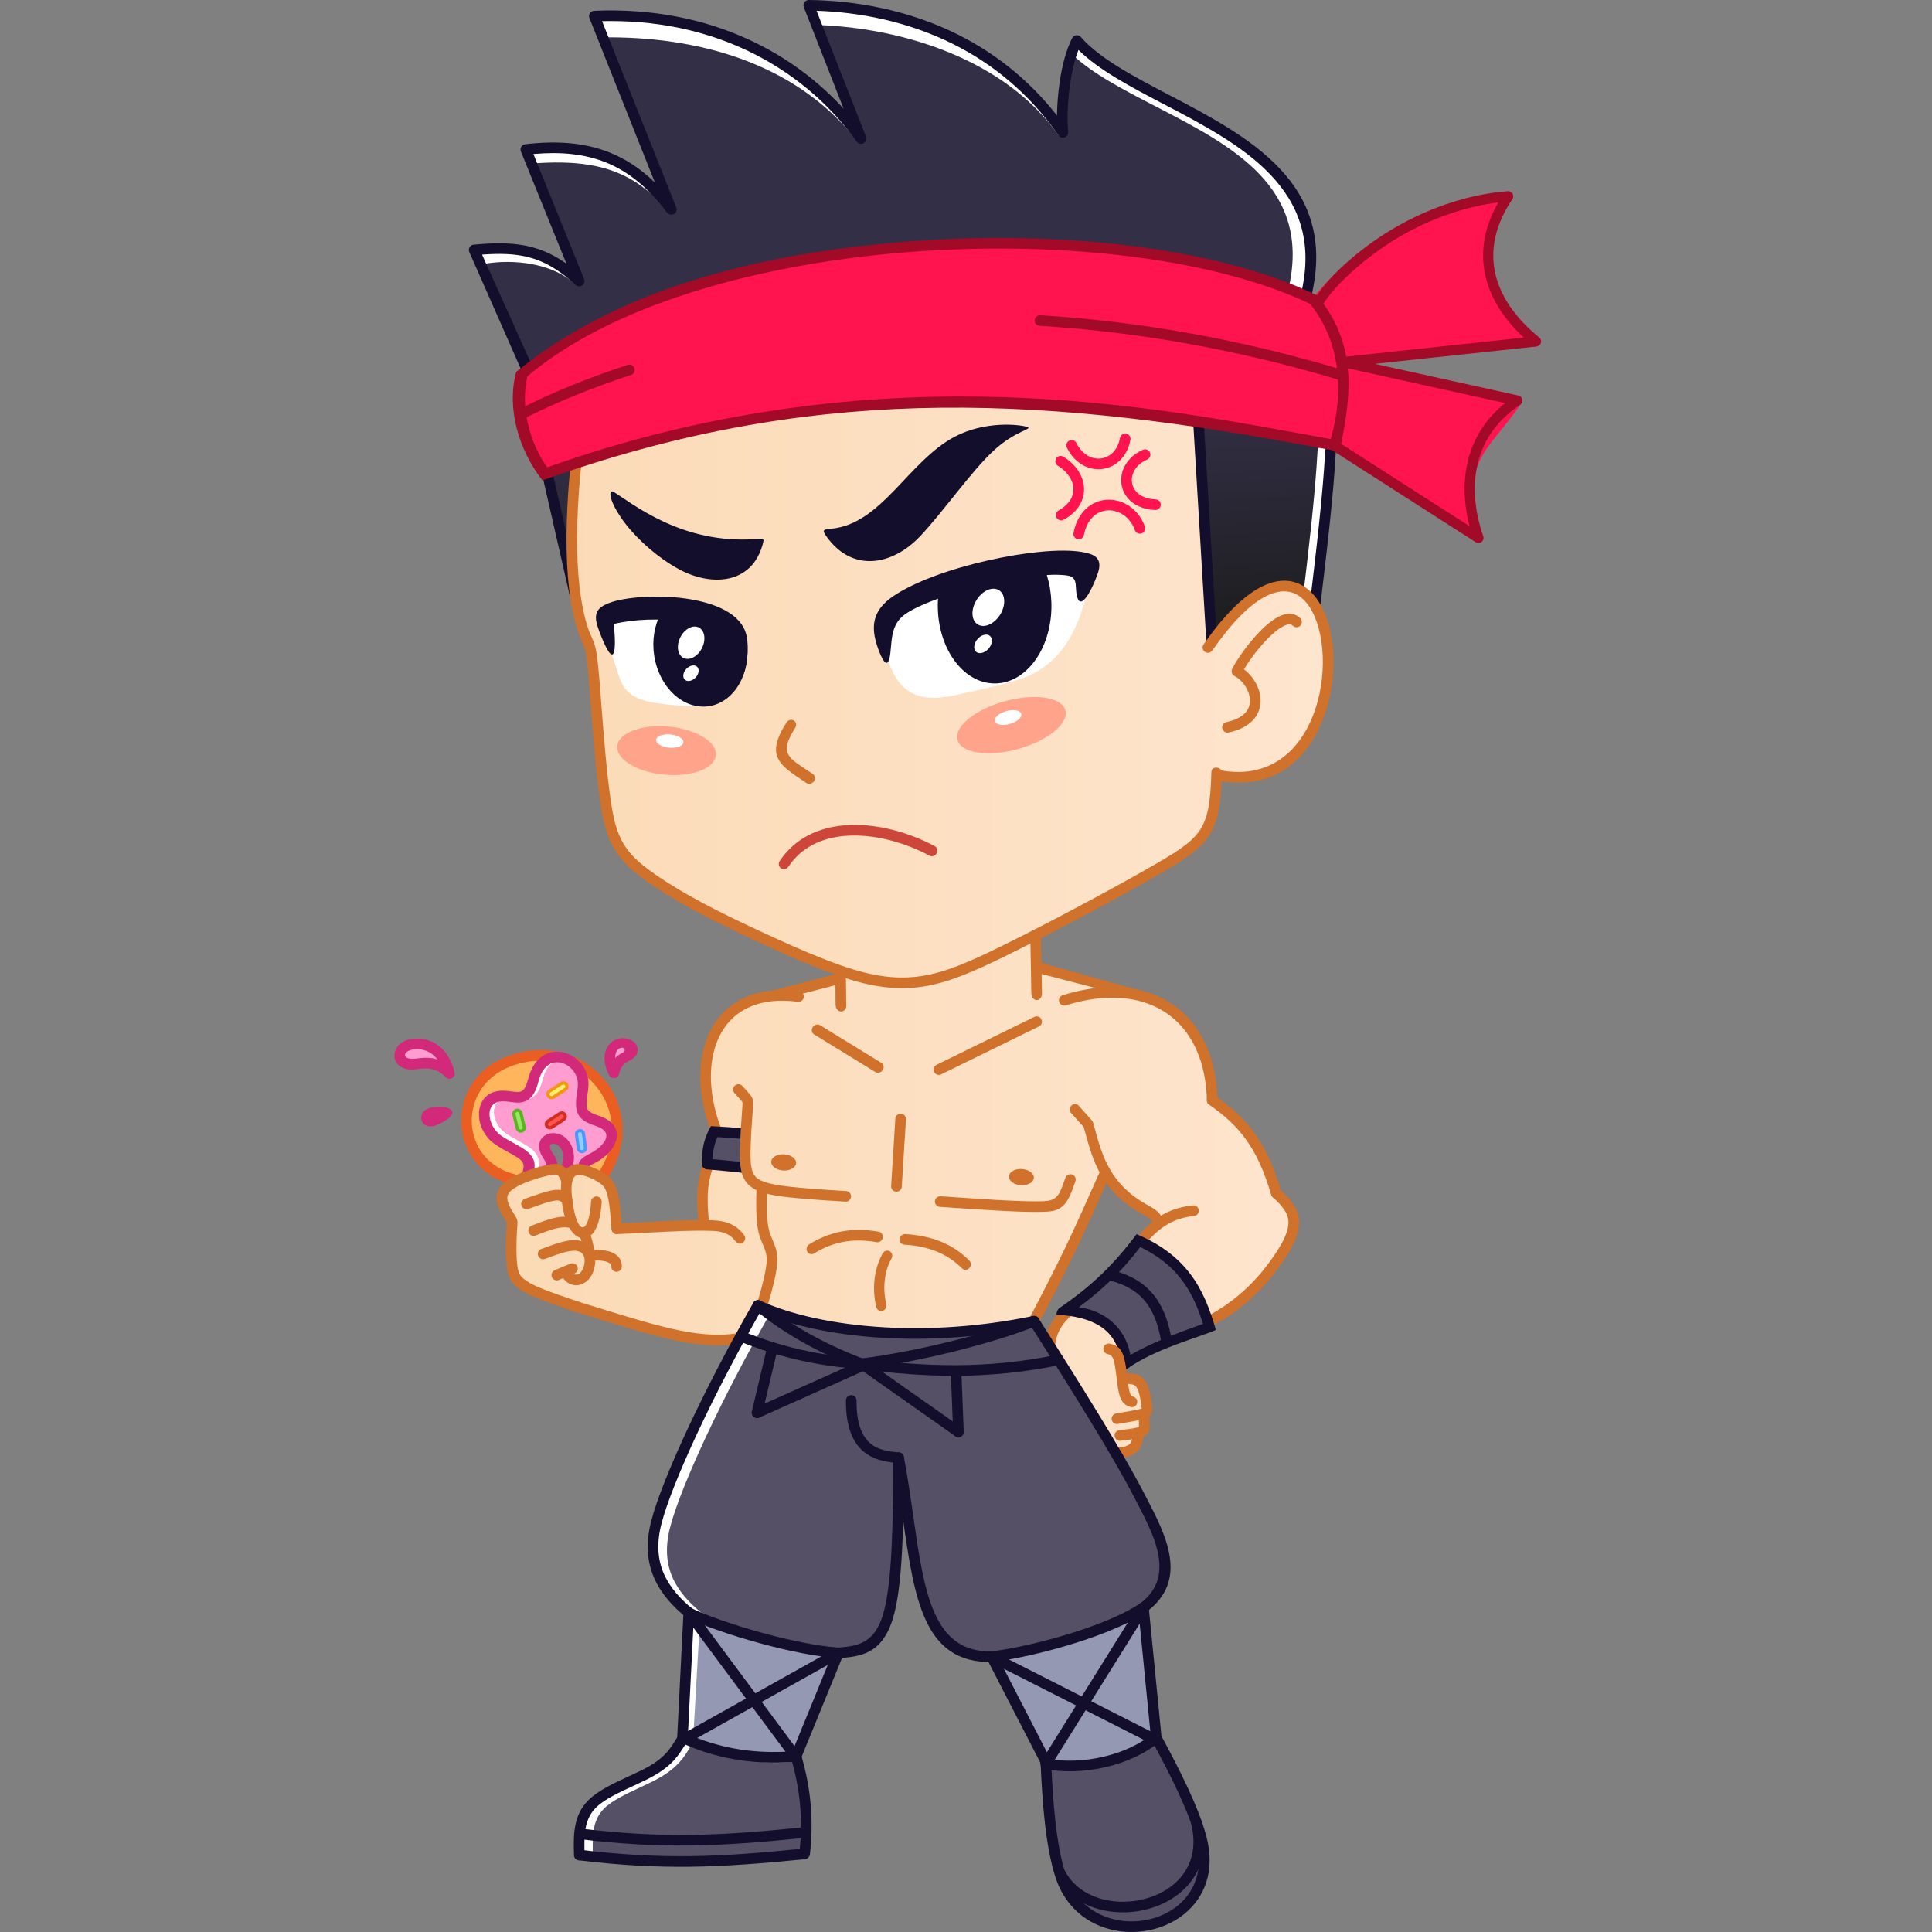 <svg width="240" height="240" viewBox="0 0 240 240" fill="none" xmlns="http://www.w3.org/2000/svg">
<rect x="0" y="0" width="240" height="240" fill="#808080" stroke="none"/>
<g clip-path="url(#clip0_1405_82)">
<path fill-rule="evenodd" clip-rule="evenodd" d="M71.93 51.312C70.001 66.272 70.294 72.786 73.685 81.382L74.986 98.293C75.346 103.927 76.785 106.752 81.572 109.72L104.173 120.913C100.933 126.545 84.642 117.41 88.312 139.891C88.54 141.285 86.577 150.484 86.791 152.249L76.63 152.655L75.985 147.324L71.681 145.363L70.607 146.021L68.79 145.321L62.216 147.954L63.357 151.631C63.39 151.769 62.928 158.426 64.565 159.489C67.799 161.587 73.682 163.091 78.745 164.602C86.713 166.981 93.013 166.291 93.042 166.302C108.725 175.462 120.747 172.76 130.391 167.004C133.798 172.195 138.343 180.464 138.365 180.407C140.218 180.576 141.568 179.936 142.083 176.608C142.76 172.229 141.719 172.045 139.167 170.851C139.211 167.419 157.24 164.692 160.676 152.772C161.194 150.973 160.446 149.289 158.051 147.789C157.024 142.648 154.333 138.328 151.058 137.14C150.121 123.16 139.644 123.27 129.141 120.354C128.268 119.848 129.128 116.134 129.141 116.128C144.475 107.461 151.315 106.03 150.965 96.896C170.7 99.516 167.908 63.03 154.367 75.094L150.492 79.514L152.366 51.891C126.727 41.456 96.273 41.828 71.93 51.312ZM128.703 163.267C128.717 163.224 128.853 162.75 128.855 162.75C129.178 161.13 137.129 145.766 137.266 145.902C141.554 150.157 142.272 149.535 143.662 151.382C143.678 152.512 132.766 162.364 132.405 163.33C132.274 163.68 132.097 163.947 131.962 164.353C131.662 165.253 130.747 166.165 129.847 165.865C128.947 165.565 128.404 164.167 128.703 163.267Z" fill="url(#paint0_linear_1405_82)"/>
<path fill-rule="evenodd" clip-rule="evenodd" d="M50.521 131.966L53.991 132.392L56.184 133.205C55.801 132.742 55.368 131.558 54.913 131.166C52.234 128.85 48.809 128.726 50.521 131.966Z" fill="#FF9DD1"/>
<path fill-rule="evenodd" clip-rule="evenodd" d="M63.107 146.544C53.662 141.43 60.21 131.158 66.08 130.753C70.927 130.419 79.567 135.439 75.621 145.496L70.874 145.336C70.486 140.338 67.106 140.371 68.008 144.739L63.107 146.544Z" fill="#FFB55C"/>
<path fill-rule="evenodd" clip-rule="evenodd" d="M94.096 162.474C88.36 173.133 83.44 181.552 81.832 188.744C80.82 193.268 81.638 197.118 85.563 200.306L84.763 216.162C81.072 222.409 70.174 221.05 71.844 230.595C82.608 232.087 92.185 231.18 100.318 230.375C100.087 226.352 100.069 222.323 99.364 218.142L103.902 205.601C110.819 205.379 111.131 198.759 112.268 184.192C114.363 197.786 114.829 205.72 123.266 205.681L130.051 218.464L130.647 231.517C133.104 242.176 149.052 242.617 150.168 229.647L143.186 215.377L142.697 199.638C146.092 195.783 145.53 192.384 140.37 183.682C137.25 178.421 132.54 172.325 128.827 163.574C121.993 165.592 107.531 167.485 94.096 162.474Z" fill="#555066"/>
<path fill-rule="evenodd" clip-rule="evenodd" d="M87.213 200.412C87.342 200.524 87.422 200.682 87.436 200.853C87.451 201.023 87.399 201.192 87.291 201.325C87.183 201.457 87.028 201.543 86.858 201.563C86.689 201.584 86.518 201.537 86.382 201.434C84.624 200.008 83.171 198.409 82.324 196.461C81.469 194.496 81.245 192.205 81.961 189.424C82.646 186.763 84.307 182.621 86.55 177.828C88.8 173.022 91.631 167.563 94.648 162.289C94.829 161.973 95.016 162.083 95.332 162.264C95.648 162.446 95.975 162.628 95.794 162.945C92.779 168.215 89.964 173.637 87.742 178.386C85.531 183.112 83.9 187.172 83.235 189.75C82.6 192.218 82.789 194.229 83.53 195.935V195.938C84.28 197.661 85.602 199.105 87.213 200.412Z" fill="white"/>
<path fill-rule="evenodd" clip-rule="evenodd" d="M136.547 145.72C136.618 145.559 136.75 145.433 136.914 145.369C137.077 145.306 137.26 145.31 137.421 145.38C137.582 145.451 137.708 145.583 137.771 145.747C137.835 145.911 137.831 146.093 137.76 146.254C137.072 147.808 136.383 149.364 135.671 150.939C134.974 152.486 134.258 154.025 133.525 155.556C132.799 157.064 132.055 158.563 131.293 160.052C130.538 161.526 129.778 162.996 129.011 164.463C128.971 164.541 128.916 164.611 128.849 164.668C128.783 164.725 128.705 164.768 128.622 164.794C128.539 164.821 128.451 164.831 128.363 164.824C128.276 164.816 128.191 164.792 128.113 164.751C128.036 164.711 127.967 164.655 127.91 164.588C127.854 164.521 127.812 164.443 127.786 164.359C127.76 164.276 127.751 164.188 127.759 164.101C127.767 164.013 127.793 163.929 127.834 163.851C128.596 162.388 129.359 160.924 130.11 159.45C130.869 157.97 131.609 156.482 132.332 154.985C133.06 153.463 133.771 151.932 134.463 150.393C135.154 148.866 135.851 147.293 136.547 145.72Z" fill="#D0712C"/>
<path fill-rule="evenodd" clip-rule="evenodd" d="M72.204 54.944C71.07 60.941 70.805 69.294 70.358 67.629L67.516 57.054C67.494 56.94 64.04 53.001 65.119 45.403L58.817 31.132C64.914 30.01 68.114 31.89 71.881 34.657L65.842 18.486C69.772 18.761 76.512 17.092 83.248 25.513C83.695 25.475 74.012 2.543 74.446 2.47C87.409 1.931 98.501 5.856 106.842 17.182C108.605 17.564 99.476 -0.286 100.818 0.705C115.991 0.699 125.3 7.143 131.887 16.089C132.487 14.662 132.628 6.642 133.565 5.283C151.837 16.279 166.041 21.191 162.16 38.232C167.312 42.852 167.384 50.906 165.268 56.487L163.477 74.28C160.885 72.384 156.657 70.84 150.493 79.515L148.865 53.208C148.165 41.891 76.241 33.601 72.204 54.944Z" fill="url(#paint1_linear_1405_82)"/>
<path fill-rule="evenodd" clip-rule="evenodd" d="M66.826 56.688C66.806 56.604 66.804 56.516 66.819 56.431C66.833 56.346 66.864 56.264 66.91 56.191C66.957 56.117 67.017 56.054 67.087 56.004C67.158 55.954 67.238 55.918 67.322 55.899C67.406 55.88 67.494 55.878 67.579 55.892C67.664 55.907 67.746 55.938 67.819 55.984C67.892 56.03 67.956 56.09 68.006 56.161C68.056 56.231 68.092 56.311 68.111 56.396L71.541 71.417L70.797 74.082L66.826 56.688Z" fill="#130E2B"/>
<path fill-rule="evenodd" clip-rule="evenodd" d="M71.31 54.571C71.339 54.4 71.435 54.247 71.576 54.147C71.717 54.046 71.892 54.005 72.063 54.033C72.422 54.09 72.667 54.423 72.609 54.777C72.292 56.714 72.051 58.998 71.895 61.311C71.731 63.749 71.663 66.191 71.7 68.268C71.742 70.599 71.916 72.503 72.139 74.026C72.361 75.537 72.627 76.654 72.857 77.439C73.108 78.292 73.32 78.758 73.498 79.151C73.657 79.503 73.794 79.802 73.917 80.261C74.049 80.749 74.155 81.391 74.265 82.391C74.453 84.11 74.572 85.844 74.705 87.569C74.991 91.291 75.395 96.555 75.983 100.195C76.722 104.77 78.07 106.396 81.92 108.983C86.266 111.903 91.463 114.32 96.216 116.505C99.297 117.922 102.092 119.091 104.467 119.926C112.625 122.795 116.68 121.296 124.13 117.669C126.704 116.415 129.974 114.735 133.204 113.025C136.591 111.232 139.947 109.399 142.434 107.978C145.871 106.015 147.873 104.83 148.986 103.224C150.063 101.669 150.39 99.598 150.482 95.884C150.501 95.109 151.816 95.231 151.796 95.988C151.693 99.932 151.315 102.174 150.07 103.972C148.793 105.816 146.688 107.066 143.085 109.124C140.575 110.558 137.206 112.398 133.819 114.191C130.541 115.926 127.255 117.616 124.709 118.856C116.936 122.641 112.543 124.163 104.035 121.17C101.621 120.322 98.788 119.137 95.67 117.703C90.66 115.4 85.767 113.139 81.178 110.056C77.021 107.262 75.483 105.342 74.683 100.397C74.088 96.716 73.681 91.414 73.393 87.665C73.262 85.954 73.142 84.234 72.956 82.528C72.854 81.596 72.759 81.013 72.646 80.594C72.552 80.244 72.433 79.984 72.295 79.679C72.101 79.252 71.871 78.745 71.592 77.796C71.345 76.956 71.062 75.775 70.833 74.209C70.605 72.656 70.427 70.702 70.384 68.293C70.346 66.153 70.414 63.673 70.578 61.229C70.735 58.902 70.981 56.578 71.31 54.571Z" fill="#D0712C"/>
<path fill-rule="evenodd" clip-rule="evenodd" d="M135.291 72.439C134.203 77.582 132.254 82.494 126.715 84.366C124.287 85.186 121.34 85.742 118.936 86.301C113.472 87.571 110.161 86.031 109.396 76.823C121.409 70.674 120.368 72.016 134.352 70.883L135.291 72.439ZM77.03 84.411C78.038 86.753 79.528 87.537 87.196 87.773C88.74 87.821 91.694 79.038 91.753 77.566C86.102 74.537 80.327 74.605 74.53 76.875L77.03 84.411Z" fill="white"/>
<path fill-rule="evenodd" clip-rule="evenodd" d="M64.948 46.043C91.779 26.261 134.109 27.153 163.394 36.666C169.932 28.634 179.919 25.753 186.763 23.795C182.349 37.06 189.011 40.335 190.872 43.044L167.466 44.941L188.841 50.287C184.638 56.476 181.115 57.141 184.226 67.098L166.466 55.816C132.677 47.418 103.225 46.625 67.868 58.473C66 55.602 64.049 52.835 64.948 46.043Z" fill="#FF144F"/>
<path fill-rule="evenodd" clip-rule="evenodd" d="M152.597 90.999C152.429 91.028 152.256 90.99 152.115 90.894C151.974 90.798 151.875 90.651 151.84 90.484C151.805 90.317 151.836 90.143 151.927 89.998C152.017 89.853 152.16 89.749 152.326 89.708C153.427 89.476 154.172 89.084 154.637 88.607C155.011 88.231 155.235 87.731 155.266 87.2C155.301 86.67 155.161 86.118 154.908 85.611C154.554 84.903 153.986 84.299 153.355 83.974C153.278 83.934 153.209 83.88 153.153 83.814C153.097 83.748 153.055 83.671 153.029 83.589C153.002 83.506 152.992 83.419 153 83.333C153.007 83.247 153.031 83.163 153.071 83.086L153.08 83.069C153.604 82.002 155.064 79.88 156.626 78.316C157.318 77.623 158.041 77.028 158.731 76.66C159.539 76.229 160.323 76.097 161.012 76.429C161.203 76.52 161.379 76.645 161.538 76.804C161.656 76.929 161.721 77.095 161.719 77.267C161.716 77.439 161.647 77.603 161.525 77.724C161.404 77.846 161.24 77.915 161.068 77.917C160.896 77.92 160.73 77.855 160.605 77.737C160.557 77.687 160.501 77.646 160.44 77.615C160.18 77.49 159.797 77.586 159.352 77.823C158.788 78.124 158.169 78.639 157.559 79.249C156.31 80.499 155.141 82.107 154.529 83.156C155.167 83.625 155.719 84.284 156.089 85.021C156.442 85.726 156.634 86.511 156.584 87.284C156.535 88.13 156.177 88.929 155.58 89.529C154.942 90.183 153.975 90.709 152.597 90.999ZM100.971 96.142C101.26 96.337 101.319 96.747 101.101 97.058C100.883 97.368 100.471 97.462 100.182 97.267C96.96 95.101 94.946 94.05 97.697 89.757C97.901 89.437 98.31 89.325 98.609 89.504C98.909 89.685 98.987 90.09 98.783 90.409C96.62 93.784 98.078 94.197 100.971 96.142Z" fill="#D0712C"/>
<path fill-rule="evenodd" clip-rule="evenodd" d="M163.672 55.987C163.685 55.816 163.765 55.656 163.894 55.543C164.023 55.429 164.192 55.371 164.364 55.38C164.535 55.389 164.697 55.464 164.814 55.591C164.93 55.717 164.993 55.884 164.989 56.056C164.842 58.767 164.569 61.824 164.231 65.062C163.921 68.022 163.548 71.19 163.165 74.39C162.996 74.229 162.788 74.116 162.562 74.062C162.336 74.007 162.099 74.014 161.876 74.081C162.246 70.986 162.608 67.907 162.92 64.926C163.255 61.722 163.526 58.689 163.672 55.987Z" fill="white"/>
<path fill-rule="evenodd" clip-rule="evenodd" d="M164.628 55.957C164.641 55.786 164.721 55.626 164.85 55.513C164.979 55.399 165.148 55.341 165.319 55.35C165.491 55.359 165.653 55.434 165.769 55.561C165.886 55.687 165.949 55.854 165.944 56.026C165.798 58.738 165.525 61.794 165.186 65.032C164.853 68.214 164.447 71.634 164.034 75.077C164.009 75.246 163.919 75.399 163.783 75.503C163.646 75.607 163.475 75.653 163.305 75.633C163.135 75.613 162.98 75.527 162.872 75.394C162.764 75.261 162.712 75.091 162.728 74.921C163.134 71.532 163.535 68.156 163.876 64.896C164.211 61.691 164.482 58.659 164.628 55.957ZM74.443 78.429C74.279 77.994 74.139 77.552 74.072 77.168C73.837 75.825 74.605 75.314 75.671 74.904C79.337 73.492 91.562 73.472 92.746 78.992C93.08 80.55 92.799 83.072 92.175 84.13C91.922 84.561 91.679 84.466 91.345 84.316C90.836 84.102 90.875 83.869 90.935 83.443C90.951 83.332 90.977 83.145 91.007 82.838C91.039 82.518 91.066 82.114 91.055 81.71C91.044 81.319 90.997 80.912 90.883 80.553C90.782 80.227 90.598 79.932 90.35 79.698C87.741 77.158 81.722 76.293 76.24 77.5C76.569 80.609 76.471 83.769 74.443 78.429ZM110.919 74.088C116.352 70.371 129.232 67.705 134.358 68.56C135.844 68.808 137.054 69.237 136.375 71.214C135.675 73.253 133.802 77.048 133.641 72.782C133.587 71.513 132.862 71.483 131.732 71.415C127.368 71.152 116.586 73.632 112.626 76.171C110.75 77.374 110.802 79.191 110.611 81.055C110.341 83.678 109.456 81.713 108.98 80.279C108.202 77.941 108.299 75.881 110.919 74.088ZM149.872 80.024L148.238 52.722L149.551 52.647L151.186 79.947L149.872 80.024Z" fill="#130E2B"/>
<path fill-rule="evenodd" clip-rule="evenodd" d="M92.532 78.562C92.686 79.131 92.784 79.715 92.825 80.303L92.837 80.508C92.933 82.444 92.41 84.213 91.478 85.519C90.535 86.839 89.173 87.689 87.603 87.77L87.52 87.773C85.902 87.828 84.383 87.058 83.236 85.768C82.1 84.491 81.326 82.701 81.183 80.703C81.116 79.767 81.194 78.867 81.393 78.037C81.6 77.172 81.939 76.382 82.383 75.704L82.473 75.566L82.614 75.666C82.878 75.855 83.198 75.9 83.531 75.946C83.593 75.955 83.701 75.963 83.757 75.982C84.337 76.183 84.921 76.367 85.508 76.553L85.944 76.69L86.032 76.715C87.301 77.024 88.458 77.329 89.707 77.672C91.235 77.999 90.966 77.912 92.514 78.492L92.532 78.562ZM130.064 71.522C130.221 72.035 130.348 72.572 130.439 73.129C130.528 73.672 130.585 74.234 130.604 74.809L130.611 75.081C130.647 77.654 129.942 80.021 128.76 81.784C127.566 83.563 125.885 84.73 123.984 84.883L123.883 84.89C121.925 85.009 120.12 84.03 118.784 82.35C117.459 80.685 116.594 78.327 116.503 75.672C116.477 74.937 116.513 74.201 116.609 73.471C116.707 72.739 116.866 72.034 117.078 71.367L117.126 71.216L117.279 71.252C117.468 71.296 117.632 71.283 117.825 71.267C117.876 71.263 117.901 71.261 117.949 71.263C118.031 71.267 118.111 71.271 118.197 71.264C122.959 70.894 125.741 71.479 129.994 71.079L130.064 71.522Z" fill="#130E2B"/>
<path fill-rule="evenodd" clip-rule="evenodd" d="M161.956 36.689C161.872 37.038 159.996 36.17 160.02 36.075C163.076 23.31 153.098 18.139 143.658 13.266C139.57 11.156 135.699 9.156 133.136 6.707C133.211 6.32 133.454 5.706 133.565 5.282C135.948 7.818 139.987 9.903 144.27 12.114C154.135 17.206 165.248 22.942 161.956 36.689ZM131.886 16.09C131.918 16.448 132.088 16.054 132.012 16.198C131.948 16.321 131.652 17.035 131.478 16.785C124.955 7.551 112.448 3.451 101.423 3.099L100.489 0.455C110.338 -0.033 128.152 7.886 131.886 16.09ZM106.281 17.261C105.16 14.97 103.535 13.177 100.425 10.59C92.994 4.409 83.57 1.611 73.779 1.851C73.948 1.999 75.122 5.378 74.783 4.645C86.485 4.471 98.65 7.706 106.281 17.261ZM79.733 23.159C75.823 20.253 71.115 19.925 65.948 20.325C65.677 19.775 65.575 18.701 65.286 18.146C70.907 17.658 75.71 18.662 79.971 22.522C80.403 23.083 80.859 23.626 81.339 24.147L81.262 24.318C80.756 23.926 80.247 23.54 79.733 23.159ZM71.545 35.368C68.025 32.157 62.456 32.289 59.823 32.845C59.422 32.116 59.084 31.391 59.049 30.474C62.214 30.255 65.002 30.308 67.665 31.836C69.498 32.888 70.49 33.576 71.545 35.368Z" fill="white"/>
<path fill-rule="evenodd" clip-rule="evenodd" d="M162.923 36.706C162.881 36.873 162.774 37.017 162.627 37.106C162.479 37.196 162.302 37.224 162.134 37.184C161.966 37.145 161.82 37.041 161.728 36.895C161.636 36.749 161.605 36.573 161.641 36.404C164.684 23.473 154.045 17.899 144.598 12.952C140.456 10.783 136.535 8.728 133.971 6.201C133.513 7.378 133.18 8.798 132.958 10.25C132.618 12.486 132.545 14.773 132.688 16.388C132.7 16.533 132.665 16.678 132.587 16.8C132.508 16.922 132.392 17.016 132.255 17.065C132.118 17.114 131.969 17.116 131.831 17.072C131.692 17.027 131.573 16.938 131.49 16.819C127.781 11.502 123.215 7.879 118.421 5.481C112.733 2.637 106.724 1.515 101.438 1.338L107.574 16.969C107.631 17.118 107.632 17.282 107.577 17.432C107.521 17.582 107.414 17.706 107.273 17.782C107.133 17.858 106.97 17.881 106.815 17.846C106.659 17.812 106.521 17.722 106.427 17.593L106.425 17.594C103.023 12.858 98.31 8.794 92.443 6.101C87.385 3.779 81.467 2.472 74.789 2.626L84.005 25.772C84.062 25.921 84.064 26.084 84.011 26.234C83.957 26.384 83.851 26.509 83.713 26.587C83.574 26.664 83.412 26.689 83.257 26.657C83.101 26.625 82.962 26.538 82.866 26.411C80.526 23.305 78.048 21.288 75.225 20.162C72.61 19.119 69.676 18.829 66.261 19.133L72.559 34.665C72.616 34.806 72.622 34.964 72.576 35.109C72.53 35.255 72.435 35.38 72.307 35.464C72.179 35.548 72.026 35.584 71.874 35.568C71.722 35.551 71.581 35.482 71.474 35.373C69.471 33.521 67.667 32.482 65.729 31.969C63.992 31.51 62.118 31.463 59.881 31.627L65.957 45.119C66.105 45.451 65.916 45.79 65.584 45.938C65.243 46.185 64.944 47.987 64.912 46.315L58.302 31.317C58.259 31.222 58.24 31.117 58.246 31.013C58.252 30.908 58.282 30.806 58.335 30.716C58.388 30.626 58.462 30.549 58.55 30.493C58.639 30.437 58.739 30.403 58.844 30.394C61.64 30.133 63.92 30.129 66.063 30.695C67.538 31.085 68.933 31.739 70.362 32.757L64.708 18.816L64.71 18.815C64.672 18.721 64.656 18.619 64.663 18.517C64.671 18.416 64.702 18.318 64.754 18.231C64.806 18.143 64.878 18.069 64.963 18.014C65.049 17.959 65.146 17.925 65.247 17.913C69.25 17.453 72.664 17.723 75.712 18.938C77.746 19.75 79.606 20.975 81.354 22.678L73.218 2.242C73.179 2.144 73.164 2.039 73.174 1.935C73.185 1.83 73.22 1.73 73.277 1.642C73.334 1.553 73.411 1.48 73.502 1.428C73.594 1.376 73.696 1.347 73.801 1.342C81.083 1.029 87.52 2.392 92.989 4.903C97.654 7.045 101.615 10.019 104.798 13.501L99.856 0.91C99.815 0.81 99.799 0.701 99.81 0.592C99.821 0.484 99.858 0.38 99.919 0.29C99.98 0.2 100.062 0.126 100.159 0.075C100.255 0.025 100.363 -0.001 100.471 3.42275e-05C106.161 0.068 112.771 1.181 119.01 4.301C123.45 6.521 127.703 9.758 131.304 14.355C131.319 13.018 131.431 11.521 131.654 10.054C131.952 8.097 132.45 6.177 133.182 4.733C133.231 4.637 133.303 4.554 133.391 4.492C133.479 4.43 133.581 4.391 133.688 4.377C133.795 4.364 133.904 4.377 134.005 4.416C134.106 4.454 134.195 4.517 134.266 4.598C136.617 7.285 140.783 9.467 145.209 11.786C155.082 16.956 166.201 22.78 162.923 36.706Z" fill="#130E2B"/>
<path fill-rule="evenodd" clip-rule="evenodd" d="M65.316 51.892C65.161 51.965 64.984 51.974 64.822 51.918C64.661 51.862 64.527 51.745 64.45 51.592C64.373 51.439 64.359 51.263 64.41 51.099C64.462 50.936 64.575 50.799 64.725 50.718C66.777 49.686 68.87 48.738 70.999 47.876C73.294 46.946 75.621 46.096 77.975 45.328C78.057 45.301 78.144 45.291 78.23 45.297C78.316 45.304 78.4 45.327 78.477 45.366C78.554 45.405 78.623 45.459 78.679 45.525C78.736 45.59 78.778 45.666 78.805 45.748C78.832 45.831 78.843 45.917 78.836 46.003C78.83 46.09 78.806 46.174 78.767 46.251C78.728 46.328 78.674 46.397 78.609 46.453C78.543 46.509 78.467 46.552 78.385 46.579C76.06 47.339 73.761 48.18 71.495 49.1C69.109 50.07 67.047 51.018 65.316 51.892ZM129.135 40.477C128.964 40.463 128.805 40.382 128.693 40.252C128.581 40.122 128.523 39.954 128.533 39.782C128.543 39.611 128.62 39.45 128.746 39.334C128.873 39.218 129.04 39.156 129.211 39.161C135.534 39.549 141.828 40.312 148.06 41.446C154.15 42.55 160.481 44.05 167.031 46.018C167.192 46.072 167.326 46.188 167.404 46.339C167.483 46.49 167.499 46.666 167.451 46.829C167.402 46.993 167.292 47.131 167.144 47.215C166.996 47.299 166.82 47.322 166.655 47.28C160.16 45.329 153.877 43.841 147.827 42.744C141.311 41.563 135.071 40.837 129.135 40.477Z" fill="#A20A28"/>
<path fill-rule="evenodd" clip-rule="evenodd" d="M125.137 87.027C128.854 86.086 132.094 86.689 132.372 88.374C132.65 90.059 129.861 92.188 126.143 93.129C122.426 94.07 119.187 93.466 118.909 91.781C118.631 90.097 121.419 87.968 125.137 87.027ZM82.626 90.231C86.014 90.422 88.843 91.928 88.943 93.595C89.043 95.262 86.377 96.457 82.989 96.266C79.6 96.076 76.771 94.569 76.671 92.902C76.572 91.236 79.237 90.039 82.626 90.231Z" fill="#FFA48B"/>
<path fill-rule="evenodd" clip-rule="evenodd" d="M86.805 77.943C87.548 78.312 87.725 79.458 87.201 80.504C86.677 81.551 85.65 82.1 84.907 81.732C84.165 81.363 83.988 80.217 84.512 79.17C85.036 78.124 86.063 77.574 86.805 77.943ZM86.589 82.817C86.91 83.11 86.833 83.71 86.415 84.158C85.998 84.605 85.398 84.731 85.077 84.437C84.756 84.144 84.833 83.544 85.25 83.097C85.669 82.649 86.268 82.524 86.589 82.817ZM123.889 73.215C124.788 73.558 125.017 74.832 124.402 76.062C123.786 77.293 122.559 78.012 121.66 77.67C120.762 77.328 120.533 76.053 121.148 74.823C121.763 73.593 122.99 72.873 123.889 73.215ZM122.98 79.003C123.354 79.339 123.27 80.049 122.793 80.589C122.315 81.13 121.626 81.297 121.252 80.961C120.878 80.626 120.962 79.916 121.439 79.376C121.916 78.835 122.606 78.668 122.98 79.003Z" fill="white"/>
<path fill-rule="evenodd" clip-rule="evenodd" d="M150.595 80.806C150.495 80.95 150.342 81.048 150.17 81.079C149.998 81.109 149.82 81.071 149.677 80.971C149.533 80.871 149.435 80.718 149.404 80.546C149.374 80.374 149.412 80.196 149.512 80.053C154.951 72.234 159.313 70.988 162.17 72.976C163.723 74.056 164.781 76.104 165.291 78.569C165.785 80.958 165.771 83.767 165.197 86.464C163.83 92.883 159.32 98.676 150.965 96.896C150.61 96.822 150.467 96.498 150.542 96.143C150.616 95.788 150.882 95.535 151.237 95.609C158.657 97.19 162.679 91.969 163.91 86.193C164.445 83.679 164.459 81.06 163.999 78.836C163.555 76.689 162.677 74.936 161.416 74.059C159.153 72.484 155.483 73.779 150.595 80.806Z" fill="#D0712C"/>
<path fill-rule="evenodd" clip-rule="evenodd" d="M67.967 58.053C107.625 43.997 141.09 50.117 161.3 53.815C162.759 54.082 164.151 54.337 165.31 54.543C166.96 48.771 166.587 42.495 162.739 37.745C150.424 31.878 130.242 29.676 110.707 31.498C92.922 33.158 75.709 38.149 65.519 46.738C64.599 50.456 65.785 55.016 67.967 58.053ZM161.046 55.112C127.836 49.035 100.216 47.917 67.379 59.675C64.504 55.988 62.877 50.806 64.126 46.19C77.075 35.658 94.415 31.699 110.603 30.189C130.425 28.34 150.946 30.606 163.452 36.617L163.581 36.679L163.671 36.787C168.57 42.719 167.934 49.009 166.401 56.091C164.673 55.789 162.772 55.428 161.046 55.112Z" fill="#A20A28"/>
<path fill-rule="evenodd" clip-rule="evenodd" d="M164.3 37.876C163.941 38.467 163.328 37.145 163.451 36.946C165.116 34.207 169.378 30.39 174.084 27.824C177.942 25.721 182.52 24.116 187.302 23.748C187.424 23.739 187.546 23.765 187.654 23.823C187.761 23.882 187.849 23.97 187.908 24.078C187.966 24.185 187.992 24.307 187.983 24.429C187.974 24.551 187.929 24.668 187.855 24.765C185.748 27.901 185.156 30.901 185.682 33.645C186.278 36.757 188.312 39.577 191.204 41.92C191.302 41.999 191.374 42.105 191.411 42.224C191.449 42.344 191.45 42.472 191.414 42.593C191.379 42.713 191.308 42.82 191.212 42.9C191.116 42.98 190.997 43.03 190.873 43.043L170.784 45.199L188.627 49.138C188.749 49.165 188.86 49.227 188.947 49.316C189.034 49.406 189.092 49.519 189.115 49.642C189.138 49.764 189.124 49.891 189.075 50.006C189.026 50.12 188.945 50.218 188.84 50.287C186.098 52.091 184.442 54.465 183.691 57.115C182.857 60.061 183.126 63.36 184.254 66.615C184.297 66.739 184.3 66.873 184.263 66.999C184.226 67.125 184.151 67.236 184.048 67.317C183.945 67.398 183.819 67.445 183.688 67.452C183.557 67.459 183.427 67.424 183.316 67.354L165.095 55.675C165.025 55.63 164.965 55.572 164.917 55.504C164.87 55.436 164.836 55.359 164.818 55.278C164.8 55.196 164.799 55.112 164.813 55.03C164.828 54.949 164.859 54.87 164.904 54.8C164.948 54.73 165.007 54.67 165.075 54.622C165.143 54.575 165.22 54.541 165.301 54.523C165.383 54.505 165.466 54.504 165.548 54.518C165.63 54.533 165.708 54.564 165.778 54.608L182.555 65.362C181.788 62.414 181.708 59.465 182.471 56.772C183.19 54.235 184.649 51.932 186.978 50.073L166.751 45.608C166.6 45.581 166.464 45.501 166.367 45.382C166.271 45.264 166.221 45.114 166.226 44.961C166.231 44.808 166.291 44.662 166.395 44.55C166.5 44.438 166.641 44.367 166.793 44.351L189.289 41.937C186.77 39.611 185.016 36.883 184.44 33.881C183.915 31.139 184.373 28.192 186.128 25.14C181.999 25.656 178.062 27.099 174.689 28.937C170.18 31.397 165.862 35.306 164.3 37.876Z" fill="#A20A28"/>
<path fill-rule="evenodd" clip-rule="evenodd" d="M77.73 65.105C79.353 67.19 81.853 69.361 84.329 70.706C88.3 72.861 93.516 72.713 94.815 67.343C94.941 66.822 94.653 66.906 93.873 66.963C84.66 67.639 78.558 62.519 76.124 61.04C75.36 61.023 76.107 63.02 77.73 65.105ZM103.314 65.672C109.527 65.074 112.855 57.294 118.574 54.264C122.361 52.258 126.585 52.731 127.54 53.019C128.494 53.307 126.179 53.409 123.379 56.028C120.578 58.646 117.134 63.621 114.295 66.62C110.87 70.235 105.884 71.192 102.644 66.608C102.078 65.806 102.279 65.772 103.314 65.672Z" fill="#130E2B"/>
<path fill-rule="evenodd" clip-rule="evenodd" d="M132.533 55.619C132.457 55.462 132.446 55.282 132.502 55.117C132.558 54.952 132.678 54.816 132.834 54.739C132.99 54.662 133.17 54.65 133.335 54.706C133.501 54.761 133.637 54.88 133.715 55.036C134.117 55.849 134.679 56.398 135.291 56.697C135.776 56.934 136.295 57.016 136.791 56.95C137.294 56.881 137.765 56.661 138.14 56.319C138.615 55.89 138.977 55.25 139.129 54.408C139.16 54.236 139.258 54.084 139.401 53.984C139.544 53.884 139.721 53.846 139.893 53.877C140.064 53.907 140.217 54.005 140.316 54.148C140.416 54.291 140.455 54.468 140.424 54.64C140.217 55.788 139.703 56.679 139.023 57.295C138.449 57.816 137.73 58.151 136.962 58.255C136.192 58.355 135.409 58.225 134.714 57.88C133.851 57.458 133.072 56.71 132.533 55.619ZM131.412 57.862C132.117 58.296 132.649 58.842 132.976 59.43C133.217 59.866 133.347 60.325 133.349 60.778C133.349 61.242 133.217 61.696 132.97 62.088C132.669 62.577 132.183 63.033 131.49 63.418C131.342 63.505 131.234 63.646 131.189 63.812C131.144 63.978 131.165 64.155 131.249 64.305C131.332 64.455 131.471 64.567 131.636 64.616C131.801 64.665 131.978 64.648 132.13 64.568C133.034 64.067 133.682 63.451 134.095 62.779C134.47 62.177 134.668 61.482 134.665 60.772C134.661 60.094 134.475 59.418 134.127 58.79C133.691 58.004 133.002 57.29 132.104 56.737C131.955 56.645 131.775 56.617 131.605 56.657C131.435 56.698 131.287 56.804 131.195 56.953C131.104 57.103 131.075 57.282 131.115 57.453C131.156 57.623 131.263 57.77 131.412 57.862ZM142.011 55.867C140.757 56.404 139.932 57.297 139.541 58.282C139.292 58.9 139.218 59.575 139.328 60.232C139.442 60.898 139.751 61.515 140.214 62.008C140.919 62.762 142.017 63.289 143.503 63.353C143.59 63.357 143.676 63.344 143.758 63.315C143.84 63.285 143.916 63.24 143.98 63.181C144.044 63.123 144.096 63.052 144.133 62.973C144.17 62.894 144.19 62.808 144.194 62.721C144.197 62.634 144.183 62.547 144.153 62.466C144.122 62.384 144.076 62.309 144.017 62.246C143.957 62.182 143.886 62.131 143.806 62.095C143.727 62.059 143.641 62.04 143.554 62.037C142.452 61.99 141.662 61.627 141.179 61.11C140.891 60.805 140.7 60.423 140.628 60.01C140.558 59.591 140.605 59.161 140.764 58.767C141.032 58.09 141.62 57.468 142.528 57.08C142.682 57.007 142.803 56.877 142.863 56.718C142.924 56.558 142.921 56.381 142.854 56.224C142.787 56.067 142.662 55.942 142.505 55.876C142.348 55.809 142.171 55.806 142.011 55.867ZM142.226 65.427C142.279 65.591 142.267 65.769 142.191 65.924C142.115 66.079 141.981 66.198 141.819 66.255C141.656 66.312 141.477 66.304 141.321 66.231C141.165 66.158 141.043 66.027 140.982 65.865C140.633 64.876 139.986 64.165 139.233 63.767C138.728 63.495 138.157 63.367 137.584 63.397C137.019 63.43 136.477 63.631 136.028 63.975C135.384 64.469 134.872 65.29 134.645 66.473C134.608 66.64 134.506 66.786 134.363 66.88C134.22 66.974 134.046 67.008 133.877 66.976C133.709 66.944 133.56 66.847 133.462 66.707C133.363 66.567 133.323 66.394 133.35 66.224C133.643 64.695 134.341 63.607 135.228 62.927C135.885 62.423 136.679 62.128 137.506 62.081C138.319 62.037 139.129 62.217 139.847 62.6C140.879 63.146 141.758 64.104 142.226 65.427Z" fill="#FF144F"/>
<path fill-rule="evenodd" clip-rule="evenodd" d="M133.049 138.245C132.822 137.991 132.848 137.581 133.106 137.329C133.364 137.077 133.757 137.079 133.984 137.332L135.651 139.205C135.713 139.274 135.756 139.355 135.781 139.441C135.871 139.752 135.96 140.075 136.051 140.405C136.881 143.426 137.869 147.018 142.272 149.534L142.519 149.673C143.372 150.143 144.492 150.761 144.509 151.969C144.515 152.326 144.24 152.638 143.896 152.665C143.552 152.692 143.267 152.424 143.263 152.067C143.255 151.582 142.48 151.154 141.89 150.828L141.627 150.682C136.802 147.924 135.743 144.072 134.852 140.833C134.776 140.556 134.701 140.283 134.624 140.014L133.049 138.245ZM132.417 124.884C132.334 124.913 132.245 124.924 132.158 124.918C132.07 124.911 131.984 124.887 131.906 124.847C131.828 124.807 131.758 124.752 131.701 124.685C131.645 124.618 131.602 124.54 131.576 124.456C131.55 124.372 131.54 124.283 131.549 124.196C131.558 124.108 131.583 124.023 131.625 123.946C131.667 123.869 131.724 123.8 131.793 123.745C131.861 123.69 131.94 123.65 132.025 123.626C134.04 122.995 135.964 122.667 137.763 122.623C140.851 122.548 143.561 123.312 145.73 124.819C147.904 126.332 149.526 128.583 150.431 131.478C150.916 133.026 151.194 134.763 151.241 136.672C151.243 136.759 151.228 136.845 151.197 136.925C151.166 137.006 151.119 137.08 151.059 137.142C151 137.205 150.928 137.255 150.849 137.29C150.77 137.325 150.685 137.344 150.599 137.346C150.512 137.348 150.426 137.333 150.346 137.301C150.265 137.27 150.192 137.224 150.129 137.164C150.067 137.104 150.016 137.033 149.981 136.954C149.947 136.875 149.928 136.79 149.926 136.703C149.882 134.926 149.623 133.31 149.173 131.869C148.358 129.265 146.911 127.248 144.977 125.903C143.036 124.554 140.593 123.871 137.794 123.939C136.123 123.979 134.32 124.289 132.417 124.884Z" fill="#D0712C"/>
<path fill-rule="evenodd" clip-rule="evenodd" d="M150.211 137.233C150.138 137.184 150.075 137.122 150.026 137.049C149.977 136.977 149.943 136.895 149.925 136.809C149.908 136.723 149.909 136.634 149.926 136.548C149.944 136.462 149.978 136.381 150.028 136.308C150.077 136.236 150.141 136.174 150.214 136.126C150.288 136.079 150.37 136.046 150.457 136.031C150.543 136.015 150.632 136.017 150.717 136.037C150.803 136.056 150.884 136.092 150.955 136.143C152.961 137.52 154.573 138.98 155.911 140.864C157.242 142.738 158.291 145.02 159.175 148.046C159.201 148.129 159.209 148.217 159.201 148.304C159.192 148.39 159.166 148.475 159.124 148.551C159.083 148.628 159.026 148.696 158.959 148.75C158.891 148.805 158.812 148.846 158.729 148.87C158.645 148.895 158.557 148.902 158.47 148.892C158.384 148.882 158.3 148.855 158.224 148.813C158.148 148.77 158.081 148.713 158.027 148.644C157.973 148.576 157.933 148.497 157.91 148.413C157.07 145.538 156.083 143.382 154.837 141.629C153.598 139.885 152.093 138.524 150.211 137.233Z" fill="#D0712C"/>
<path fill-rule="evenodd" clip-rule="evenodd" d="M160.215 155.383C160.173 155.459 160.116 155.525 160.048 155.579C159.98 155.633 159.902 155.672 159.819 155.696C159.735 155.719 159.648 155.726 159.562 155.716C159.476 155.705 159.393 155.678 159.318 155.636C159.242 155.594 159.176 155.537 159.122 155.469C159.068 155.401 159.029 155.323 159.005 155.239C158.982 155.156 158.975 155.069 158.985 154.983C158.996 154.897 159.023 154.814 159.065 154.738C159.849 153.338 160.172 152.319 160.023 151.44C159.873 150.562 159.237 149.733 158.104 148.719C157.981 148.601 157.91 148.439 157.903 148.269C157.897 148.099 157.957 147.933 158.07 147.806C158.184 147.68 158.342 147.602 158.512 147.589C158.681 147.576 158.85 147.629 158.981 147.738C160.342 148.957 161.116 150.007 161.323 151.218C161.529 152.429 161.154 153.709 160.215 155.383ZM131.063 167.26C131.042 167.429 130.956 167.584 130.823 167.691C130.69 167.798 130.521 167.85 130.351 167.834C130.181 167.819 130.023 167.738 129.912 167.609C129.8 167.479 129.743 167.312 129.753 167.141C129.807 166.545 129.909 165.898 130.189 165.19C130.469 164.483 130.922 163.731 131.674 162.935C132.376 162.193 133.331 161.419 134.393 160.56C135.478 159.681 136.678 158.71 137.799 157.612C138.719 156.71 139.5 155.766 140.242 154.87C142.345 152.33 144.148 150.152 148.216 149.739C148.387 149.728 148.555 149.784 148.685 149.895C148.815 150.005 148.896 150.162 148.913 150.332C148.93 150.502 148.88 150.671 148.774 150.805C148.668 150.939 148.514 151.027 148.345 151.049C144.821 151.407 143.177 153.394 141.258 155.711C140.501 156.625 139.704 157.589 138.723 158.551C137.558 159.692 136.332 160.684 135.224 161.582C134.2 162.41 133.279 163.156 132.634 163.839C132.006 164.504 131.635 165.113 131.412 165.675C131.191 166.235 131.108 166.765 131.063 167.26Z" fill="#D0712C"/>
<path fill-rule="evenodd" clip-rule="evenodd" d="M139.694 169.843C139.642 169.912 139.577 169.97 139.502 170.014C139.427 170.058 139.345 170.087 139.259 170.099C139.173 170.111 139.086 170.106 139.002 170.084C138.918 170.062 138.84 170.024 138.77 169.972C138.701 169.92 138.643 169.854 138.599 169.78C138.556 169.705 138.527 169.623 138.515 169.537C138.503 169.451 138.508 169.364 138.53 169.28C138.551 169.196 138.589 169.117 138.642 169.048C139.853 167.45 141.935 166.711 144.488 165.804C148.786 164.278 154.506 162.247 159.078 154.72C159.17 154.574 159.316 154.47 159.483 154.43C159.651 154.39 159.828 154.418 159.976 154.507C160.124 154.597 160.23 154.741 160.273 154.908C160.315 155.075 160.29 155.252 160.203 155.401C155.385 163.335 149.413 165.455 144.927 167.048C142.579 167.881 140.666 168.561 139.694 169.843ZM138.838 176.894C138.669 176.917 138.497 176.872 138.359 176.771C138.222 176.669 138.129 176.518 138.101 176.349C138.073 176.18 138.112 176.007 138.209 175.866C138.306 175.725 138.454 175.628 138.621 175.594L138.639 175.591C139.883 175.381 141.126 175.171 141.714 175.011C141.829 174.979 141.807 175.122 141.84 175.052L141.841 175.05C141.846 175.037 141.817 174.922 141.786 174.673C141.744 174.32 141.679 173.824 141.565 173.343C141.462 172.907 141.323 172.493 141.139 172.257C140.84 171.874 140.177 171.907 139.514 171.941C139.34 171.949 139.169 171.888 139.04 171.77C138.911 171.652 138.834 171.488 138.826 171.314C138.817 171.139 138.879 170.969 138.996 170.84C139.114 170.711 139.278 170.633 139.452 170.625C140.454 170.575 141.457 170.523 142.177 171.447C142.501 171.863 142.711 172.451 142.85 173.038C142.979 173.58 143.051 174.129 143.097 174.518C143.156 175.01 143.179 175.309 143.032 175.617C142.857 175.98 142.578 176.138 142.06 176.28C141.384 176.464 140.121 176.678 138.855 176.891L138.838 176.894Z" fill="#D0712C"/>
<path fill-rule="evenodd" clip-rule="evenodd" d="M139.183 178.979C139.011 178.995 138.839 178.944 138.705 178.835C138.571 178.726 138.484 178.569 138.464 178.397C138.445 178.225 138.493 178.053 138.6 177.916C138.706 177.78 138.862 177.691 139.033 177.668C139.518 177.615 140.003 177.554 140.486 177.484C140.892 177.423 141.23 177.356 141.433 177.278C141.489 177.257 141.487 177.184 141.484 177.078L141.483 177.049C141.477 176.857 141.473 176.619 141.469 176.36L141.46 175.578C141.46 175.491 141.476 175.406 141.509 175.326C141.541 175.246 141.589 175.173 141.65 175.111C141.71 175.05 141.782 175.001 141.862 174.967C141.941 174.933 142.027 174.916 142.113 174.915C142.2 174.914 142.285 174.931 142.365 174.963C142.445 174.996 142.518 175.044 142.58 175.104C142.641 175.165 142.69 175.237 142.724 175.317C142.758 175.396 142.775 175.481 142.776 175.568L142.785 176.345C142.789 176.579 142.793 176.804 142.799 177.008L142.8 177.038C142.821 177.704 142.835 178.155 141.903 178.512C141.601 178.627 141.173 178.715 140.682 178.79C140.234 178.858 139.708 178.918 139.183 178.979Z" fill="#D0712C"/>
<path fill-rule="evenodd" clip-rule="evenodd" d="M138.907 181.149C138.819 181.159 138.73 181.152 138.645 181.127C138.56 181.102 138.481 181.061 138.413 181.005C138.344 180.949 138.287 180.88 138.246 180.802C138.205 180.724 138.18 180.638 138.172 180.55C138.164 180.462 138.175 180.373 138.202 180.289C138.229 180.205 138.273 180.127 138.331 180.06C138.389 179.993 138.46 179.939 138.539 179.9C138.619 179.861 138.705 179.838 138.794 179.834C139.562 179.766 140.034 179.643 140.301 179.41C140.546 179.195 140.671 178.817 140.753 178.233C140.777 178.06 140.868 177.904 141.008 177.798C141.147 177.693 141.323 177.647 141.496 177.671C141.669 177.695 141.825 177.787 141.931 177.926C142.036 178.065 142.082 178.241 142.058 178.414C141.932 179.316 141.692 179.943 141.168 180.4C140.665 180.84 139.963 181.057 138.907 181.149ZM92.462 153.471C92.554 153.614 92.587 153.787 92.554 153.954C92.521 154.121 92.425 154.269 92.286 154.367C92.147 154.465 91.976 154.505 91.808 154.48C91.639 154.454 91.488 154.365 91.384 154.23C91.025 153.722 90.599 153.405 90.13 153.211C89.633 153.005 89.07 152.926 88.48 152.905C86.061 152.819 83.394 152.965 80.782 153.108C79.388 153.184 78.008 153.26 76.645 153.3C76.559 153.302 76.473 153.288 76.392 153.257C76.312 153.226 76.238 153.18 76.175 153.12C76.112 153.061 76.062 152.99 76.026 152.911C75.991 152.832 75.972 152.747 75.969 152.66C75.967 152.574 75.982 152.488 76.013 152.407C76.043 152.327 76.09 152.253 76.149 152.19C76.209 152.127 76.28 152.077 76.359 152.041C76.438 152.006 76.523 151.987 76.609 151.984C77.906 151.946 79.302 151.87 80.715 151.793C83.35 151.649 86.039 151.502 88.526 151.59C89.258 151.616 89.969 151.719 90.631 151.993C91.323 152.279 91.946 152.74 92.462 153.471ZM93.974 147.377C93.977 147.291 93.997 147.206 94.033 147.128C94.069 147.049 94.12 146.979 94.183 146.92C94.247 146.862 94.322 146.816 94.403 146.787C94.484 146.757 94.57 146.744 94.656 146.748C94.83 146.755 94.995 146.83 95.114 146.956C95.233 147.083 95.298 147.252 95.295 147.426C95.253 149.446 95.212 151.467 95.513 152.755C95.628 153.249 95.805 153.662 95.975 154.057C96.268 154.741 96.543 155.381 96.562 156.363C96.593 157.889 95.951 160.116 95.31 162.342C95.286 162.425 95.245 162.503 95.191 162.57C95.136 162.637 95.069 162.693 94.993 162.735C94.917 162.776 94.834 162.802 94.748 162.811C94.662 162.82 94.575 162.812 94.492 162.788C94.323 162.74 94.181 162.627 94.095 162.474C94.01 162.321 93.989 162.14 94.036 161.972C94.651 159.837 95.265 157.703 95.239 156.376C95.225 155.654 94.999 155.126 94.757 154.564C94.566 154.118 94.366 153.652 94.224 153.043C93.884 151.595 93.928 149.492 93.972 147.388L93.974 147.377ZM127.995 116.669C127.986 116.209 128.275 115.836 128.64 115.836C129.005 115.836 129.307 116.209 129.316 116.669L129.437 123.403C129.445 123.863 129.156 124.236 128.791 124.236C128.426 124.236 128.124 123.863 128.116 123.403L127.995 116.669Z" fill="#D0712C"/>
<path fill-rule="evenodd" clip-rule="evenodd" d="M128.858 120.851C128.579 120.778 128.417 120.429 128.495 120.072C128.573 119.714 128.863 119.483 129.142 119.555L141.101 122.903C141.765 123.075 138.824 123.447 138.16 123.275L128.858 120.851ZM103.767 121.59C103.762 121.175 104.054 120.853 104.418 120.871C104.783 120.889 105.082 121.24 105.087 121.655L105.124 124.934C105.128 125.349 104.836 125.671 104.472 125.653C104.108 125.635 103.809 125.284 103.804 124.869L103.767 121.59ZM92.264 165.489C92.349 165.471 92.437 165.469 92.522 165.485C92.608 165.5 92.689 165.532 92.762 165.579C92.835 165.626 92.898 165.687 92.948 165.758C92.997 165.83 93.032 165.91 93.05 165.995C93.069 166.08 93.07 166.167 93.054 166.253C93.039 166.338 93.006 166.42 92.959 166.493C92.912 166.565 92.851 166.628 92.78 166.678C92.708 166.727 92.628 166.762 92.543 166.78C87.425 167.895 81.987 166.214 73.873 163.706L71.434 162.954C71.267 162.904 71.127 162.789 71.045 162.635C70.963 162.481 70.945 162.3 70.996 162.133C71.046 161.966 71.161 161.826 71.315 161.744C71.469 161.662 71.649 161.644 71.816 161.695C72.953 162.043 73.599 162.242 74.26 162.447C82.174 164.893 87.478 166.533 92.264 165.489Z" fill="#D0712C"/>
<path fill-rule="evenodd" clip-rule="evenodd" d="M64.179 145.938C64.265 145.956 64.346 145.99 64.418 146.04C64.491 146.09 64.552 146.154 64.6 146.227C64.647 146.301 64.679 146.384 64.694 146.47C64.709 146.557 64.707 146.645 64.688 146.731C64.668 146.816 64.631 146.897 64.58 146.968C64.529 147.039 64.464 147.1 64.389 147.146C64.315 147.191 64.231 147.222 64.145 147.235C64.058 147.248 63.969 147.244 63.884 147.223C55.505 145.307 55.037 134.315 62.869 131.277C72.788 127.427 81.313 137.619 75.369 146.51C75.272 146.655 75.121 146.755 74.949 146.789C74.778 146.823 74.6 146.787 74.456 146.69C74.31 146.593 74.21 146.442 74.176 146.271C74.142 146.1 74.178 145.922 74.275 145.777C79.491 137.977 72.097 129.108 63.344 132.505C56.721 135.074 57.06 144.31 64.179 145.938Z" fill="#EA5E21"/>
<path fill-rule="evenodd" clip-rule="evenodd" d="M65.685 145.35C65.685 145.35 65.765 144.103 65.301 143.793C63.032 142.28 60.932 141.189 60.294 139.557C59.583 137.741 60.671 135.483 65.095 136.001C66.751 132.814 67.418 130.787 70.165 131.425C71.312 131.692 72.734 132.95 72.185 137.085L72.816 138.769L75.632 139.887L75.888 142.491L72.834 144.047L72.491 145.758L70.532 145.448C71.317 141.254 67.995 140.783 67.33 141.809C67.066 142.216 68.587 143.887 68.344 145.29L65.685 145.35Z" fill="#FF9DD1"/>
<path fill-rule="evenodd" clip-rule="evenodd" d="M66.59 146.06C66.532 146.225 66.411 146.359 66.253 146.435C66.096 146.51 65.915 146.52 65.751 146.462C65.586 146.404 65.451 146.283 65.376 146.125C65.301 145.968 65.291 145.787 65.349 145.622L65.347 145.622C65.585 144.951 65.822 144.28 65.157 143.729C64.829 143.457 64.302 143.168 63.732 142.855C63.16 142.542 62.55 142.206 61.986 141.806C56.991 138.264 62.524 134.363 62.524 136.554C60.7 136.948 61.193 139.629 62.749 140.733C63.24 141.081 63.822 141.401 64.367 141.699C64.996 142.044 65.578 142.364 65.999 142.712C67.374 143.851 66.982 144.956 66.591 146.061L66.59 146.06ZM67.569 131.171C67.412 131.311 65.205 136.092 65.162 136.65C65.685 136.604 66.176 136.412 66.618 135.884C67.088 135.322 67.285 134.593 67.475 133.9C67.811 132.675 68.429 132.015 69.115 131.77C69.054 131.749 68.991 131.736 68.928 131.73C68.508 131.73 67.883 131.446 67.569 131.171Z" fill="white"/>
<path fill-rule="evenodd" clip-rule="evenodd" d="M66.042 146.361C65.981 146.521 65.861 146.651 65.707 146.724C65.552 146.797 65.376 146.807 65.214 146.752C65.052 146.696 64.918 146.581 64.84 146.428C64.763 146.276 64.747 146.1 64.797 145.936L64.802 145.924L64.8 145.923C65.038 145.252 65.275 144.581 64.61 144.03C64.282 143.758 63.755 143.469 63.184 143.156C62.613 142.842 62.002 142.507 61.438 142.107C58.557 140.064 58.808 135.261 62.721 135.495C63.014 135.513 63.273 135.545 63.522 135.575C63.876 135.619 64.213 135.661 64.453 135.642C64.726 135.621 64.917 135.508 65.059 135.338C65.246 135.115 65.381 134.784 65.498 134.41C65.567 134.191 65.612 134.024 65.659 133.855C67.165 128.36 73.416 130.709 73.093 135.005C73.071 135.28 73.037 135.554 72.994 135.827C72.853 136.766 72.819 137.355 72.957 137.72C73.066 138.008 73.358 138.206 73.884 138.421C73.991 138.464 74.087 138.502 74.173 138.532C74.283 138.573 74.394 138.611 74.506 138.649L74.541 138.661C77.911 139.824 76.821 142.975 73.949 144.439C73.685 144.573 73.447 144.694 73.31 144.789C73.206 144.861 73.165 144.899 73.159 144.918L73.16 144.919C73.154 144.961 73.188 145.071 73.222 145.181C73.267 145.346 73.246 145.522 73.163 145.671C73.08 145.821 72.943 145.933 72.78 145.983C72.616 146.033 72.44 146.018 72.288 145.94C72.135 145.863 72.019 145.73 71.963 145.568C71.884 145.311 71.804 145.054 71.855 144.723L71.858 144.723L71.858 144.72C71.913 144.365 72.103 144.022 72.562 143.705C72.789 143.548 73.055 143.413 73.35 143.263C74.842 142.503 76.513 140.742 74.118 139.907L74.089 139.899C73.956 139.855 73.835 139.812 73.725 139.773C73.612 139.732 73.5 139.69 73.389 139.645C72.504 139.284 71.989 138.881 71.724 138.186C71.49 137.568 71.514 136.793 71.689 135.632C71.727 135.386 71.761 135.139 71.778 134.908C71.986 132.155 68.007 130.271 66.93 134.202C66.868 134.426 66.807 134.649 66.758 134.803C66.595 135.324 66.391 135.803 66.072 136.185C65.709 136.62 65.229 136.906 64.558 136.959C64.182 136.988 63.783 136.939 63.363 136.887C63.117 136.856 62.862 136.824 62.645 136.812C60.06 136.657 60.48 139.812 62.203 141.035C62.694 141.383 63.276 141.702 63.821 142.001C64.45 142.346 65.032 142.666 65.453 143.014C66.828 144.152 66.436 145.258 66.045 146.362L66.042 146.361ZM51.7 131.498C52.428 131.406 53.35 131.291 54.33 131.601C53.585 130.617 52.417 130.152 51.191 130.394C49.974 130.635 49.899 131.723 51.7 131.498ZM51.859 132.808L51.698 132.828C48.296 133.239 48.188 129.642 50.938 129.099C52.016 128.887 53.348 129.041 54.478 129.897C55.336 130.547 56.069 131.594 56.461 133.181C56.636 133.837 55.81 134.302 55.342 133.799C54.15 132.522 52.798 132.691 51.859 132.808Z" fill="#D2297B"/>
<path fill-rule="evenodd" clip-rule="evenodd" d="M76.115 132.043C76.031 129.683 76.399 129.152 78.734 130.354L76.115 132.043Z" fill="#FF9DD1"/>
<path fill-rule="evenodd" clip-rule="evenodd" d="M78.211 131.748C78.066 131.819 77.924 131.897 77.787 131.982C77.595 132.106 77.429 132.265 77.298 132.452C77.138 132.679 76.997 132.988 76.901 133.416C76.763 134.032 75.923 134.112 75.661 133.55C75.207 132.67 75.06 131.894 75.104 131.251C75.166 130.346 75.601 129.688 76.123 129.339C76.555 129.056 77.069 128.926 77.584 128.97C79.173 129.105 80.002 130.835 78.211 131.748ZM77.011 130.209C76.689 130.339 76.404 130.7 76.416 131.443C76.577 131.215 77.051 130.93 77.418 130.73C77.783 130.531 77.606 129.969 77.011 130.209ZM54.095 137.504C55.908 137.329 57.223 138.145 55.092 139.336C54.829 139.482 54.527 139.646 54.241 139.759C52.356 140.505 51.717 138.502 52.971 137.802C53.267 137.637 53.685 137.544 54.095 137.504Z" fill="#D2297B"/>
<path fill-rule="evenodd" clip-rule="evenodd" d="M97.945 107.655C97.737 107.964 97.325 108.059 97.025 107.867C96.725 107.675 96.651 107.267 96.859 106.958C98.762 104.117 101.675 102.807 104.86 102.529C108.656 102.198 112.85 103.354 116.124 105.119C116.438 105.288 116.542 105.686 116.356 106.009C116.171 106.331 115.765 106.456 115.451 106.287C112.369 104.625 108.441 103.535 104.908 103.844C102.117 104.087 99.579 105.215 97.945 107.655Z" fill="#CD463A"/>
<path fill-rule="evenodd" clip-rule="evenodd" d="M93.874 162.764C93.721 162.688 93.602 162.555 93.545 162.393C93.488 162.231 93.496 162.053 93.568 161.897C93.64 161.741 93.77 161.619 93.93 161.558C94.091 161.496 94.269 161.499 94.427 161.567C98.054 163.245 103.448 164.516 109.871 164.882C115.426 165.198 121.74 164.837 128.332 163.477C128.503 163.442 128.681 163.477 128.826 163.573C128.972 163.669 129.073 163.819 129.108 163.991C129.143 164.162 129.109 164.34 129.012 164.485C128.916 164.631 128.766 164.732 128.595 164.767C121.882 166.152 115.455 166.52 109.799 166.197C103.203 165.821 97.638 164.505 93.874 162.764Z" fill="#130E2B"/>
<path fill-rule="evenodd" clip-rule="evenodd" d="M86.141 199.961C86.209 200.015 86.264 200.083 86.305 200.159C86.346 200.235 86.372 200.318 86.381 200.404C86.39 200.49 86.382 200.577 86.357 200.66C86.332 200.743 86.291 200.82 86.237 200.887C86.182 200.954 86.115 201.01 86.039 201.051C85.963 201.092 85.879 201.118 85.793 201.127C85.707 201.136 85.62 201.127 85.537 201.103C85.454 201.078 85.377 201.037 85.31 200.982C83.553 199.556 82.1 197.958 81.253 196.009C80.398 194.044 80.174 191.753 80.89 188.973C81.576 186.312 83.236 182.17 85.479 177.377C87.728 172.571 90.56 167.112 93.577 161.838C93.664 161.686 93.808 161.575 93.977 161.529C94.146 161.483 94.326 161.506 94.478 161.593C94.63 161.68 94.741 161.824 94.787 161.993C94.833 162.161 94.81 162.342 94.723 162.494C91.707 167.763 88.893 173.186 86.671 177.934C84.459 182.66 82.828 186.721 82.164 189.298C81.528 191.767 81.718 193.777 82.459 195.484V195.486C83.209 197.209 84.531 198.654 86.141 199.961ZM110.971 181.079C110.971 180.904 111.04 180.736 111.164 180.612C111.288 180.488 111.456 180.419 111.631 180.419C111.807 180.419 111.975 180.488 112.098 180.612C112.222 180.736 112.292 180.904 112.292 181.079L112.289 181.145C112.24 189.051 112.187 196.946 110.916 201.066C109.538 205.535 106.871 205.762 104.204 205.989L104.15 205.991C103.976 205.993 103.809 205.927 103.684 205.807C103.559 205.686 103.487 205.522 103.482 205.348C103.478 205.175 103.542 205.007 103.661 204.88C103.779 204.754 103.943 204.679 104.116 204.672C106.332 204.483 108.545 204.284 109.656 200.68C110.873 196.738 110.925 188.942 110.974 181.138L110.971 181.079Z" fill="#130E2B"/>
<path fill-rule="evenodd" clip-rule="evenodd" d="M123.178 205.138C123.351 205.138 123.516 205.206 123.639 205.326C123.762 205.447 123.833 205.611 123.836 205.783C123.84 205.955 123.775 206.122 123.657 206.248C123.539 206.373 123.377 206.447 123.205 206.454C114.734 206.624 113.587 198.604 112.15 188.556C111.833 186.342 111.502 184.025 111.076 181.694C109.77 181.564 108.381 181.262 107.241 180.289C105.963 179.2 105.064 177.311 105.084 173.961C105.084 173.874 105.102 173.789 105.135 173.709C105.169 173.629 105.217 173.557 105.279 173.496C105.34 173.435 105.413 173.387 105.493 173.355C105.573 173.322 105.658 173.305 105.745 173.306C105.831 173.306 105.916 173.323 105.996 173.357C106.076 173.39 106.148 173.439 106.209 173.5C106.27 173.561 106.318 173.634 106.351 173.714C106.383 173.794 106.4 173.88 106.4 173.966C106.382 176.858 107.09 178.43 108.097 179.289C109.091 180.138 110.447 180.333 111.678 180.422C111.823 180.433 111.961 180.491 112.07 180.588C112.178 180.685 112.252 180.816 112.279 180.959C112.758 183.503 113.115 185.996 113.454 188.371C114.8 197.777 115.874 205.285 123.178 205.138ZM127.909 164.479C127.821 164.332 127.794 164.157 127.833 163.99C127.872 163.823 127.975 163.678 128.119 163.586C128.263 163.494 128.437 163.461 128.605 163.494C128.773 163.528 128.921 163.626 129.018 163.767L129.036 163.795C134.132 171.854 139.226 179.911 142.082 185.421L142.352 185.937C144.848 190.732 147.722 196.253 142.435 200.229C142.366 200.281 142.288 200.318 142.204 200.34C142.12 200.361 142.033 200.366 141.948 200.354C141.862 200.342 141.78 200.313 141.706 200.269C141.631 200.225 141.566 200.166 141.514 200.097C141.463 200.028 141.425 199.95 141.403 199.866C141.382 199.782 141.377 199.695 141.389 199.61C141.402 199.524 141.431 199.442 141.475 199.368C141.519 199.293 141.577 199.228 141.646 199.176C146.036 195.874 143.438 190.882 141.181 186.546L140.912 186.027C138.081 180.565 133.003 172.533 127.921 164.499L127.909 164.479Z" fill="#130E2B"/>
<path fill-rule="evenodd" clip-rule="evenodd" d="M73.65 230.435C73.656 230.604 73.594 230.769 73.478 230.893C73.362 231.017 73.201 231.09 73.032 231.096C72.948 231.098 72.864 231.083 72.786 231.053C72.707 231.022 72.636 230.977 72.575 230.918C72.514 230.86 72.466 230.791 72.432 230.714C72.398 230.637 72.38 230.554 72.378 230.47C72.345 229.302 72.312 228.134 72.506 227.021C72.711 225.843 73.16 224.741 74.099 223.79C75.277 222.596 77.175 221.711 78.955 220.88C79.847 220.464 80.708 220.062 81.385 219.667C83.338 218.528 83.991 217.446 84.75 216.186L84.763 216.162C84.809 216.091 84.868 216.031 84.938 215.984C85.007 215.936 85.086 215.903 85.168 215.887C85.251 215.87 85.336 215.87 85.418 215.886C85.501 215.903 85.579 215.935 85.649 215.982C85.942 216.181 86.021 216.582 85.826 216.879L85.825 216.881C84.981 218.28 84.248 219.484 82.019 220.783C81.264 221.223 80.391 221.63 79.489 222.051C77.807 222.836 76.015 223.672 75.002 224.699C74.277 225.433 73.926 226.305 73.763 227.244C73.589 228.248 73.62 229.341 73.65 230.435Z" fill="white"/>
<path fill-rule="evenodd" clip-rule="evenodd" d="M85.598 199.702L84.628 216.255C89.173 217.947 94.714 219.562 98.641 218.794C100.375 215.425 102.494 208.421 104.229 205.051C98.217 205.435 92.246 203.509 85.598 199.702Z" fill="#9498B2"/>
<path fill-rule="evenodd" clip-rule="evenodd" d="M86.902 202.069L86.061 216.804L84.7 216.584L85.726 200.472L86.902 202.069Z" fill="white"/>
<path fill-rule="evenodd" clip-rule="evenodd" d="M71.883 228.451C71.522 228.409 71.637 228.087 71.68 227.725C71.722 227.363 71.677 227.098 72.038 227.14C77.181 227.76 81.487 227.989 85.779 227.935C90.081 227.882 94.395 227.542 99.537 227.023C99.709 227.01 99.879 227.065 100.011 227.176C100.143 227.286 100.227 227.444 100.243 227.616C100.26 227.787 100.209 227.959 100.101 228.093C99.993 228.227 99.837 228.314 99.666 228.335C94.499 228.856 90.154 229.197 85.794 229.252C81.425 229.307 77.064 229.075 71.883 228.451ZM71.883 231.093C71.716 231.066 71.565 230.975 71.463 230.839C71.361 230.703 71.315 230.533 71.335 230.364C71.355 230.195 71.439 230.041 71.57 229.932C71.701 229.824 71.869 229.771 72.038 229.783C77.181 230.403 81.487 230.632 85.779 230.578C90.081 230.524 94.395 230.185 99.537 229.666C99.899 229.63 100.247 229.643 100.282 230.005C100.318 230.367 100.415 230.914 100.053 230.95C94.886 231.471 90.154 231.839 85.794 231.894C81.425 231.949 77.064 231.718 71.883 231.093Z" fill="#130E2B"/>
<path fill-rule="evenodd" clip-rule="evenodd" d="M72.618 230.421C72.623 230.595 72.559 230.764 72.439 230.891C72.319 231.018 72.153 231.092 71.979 231.097C71.804 231.101 71.635 231.037 71.508 230.917C71.382 230.797 71.308 230.631 71.303 230.457C71.269 229.264 71.235 228.071 71.435 226.934C71.646 225.731 72.112 224.604 73.082 223.633C74.3 222.413 76.262 221.509 78.103 220.66C79.025 220.235 79.916 219.824 80.617 219.421C82.636 218.258 83.311 217.152 84.096 215.865L84.109 215.84C84.207 215.696 84.358 215.597 84.529 215.563C84.7 215.53 84.877 215.565 85.022 215.662C85.167 215.758 85.268 215.908 85.303 216.079C85.338 216.25 85.304 216.427 85.209 216.573L85.207 216.575C84.335 218.003 83.576 219.234 81.272 220.561C80.491 221.011 79.589 221.427 78.656 221.857C76.917 222.658 75.063 223.513 74.016 224.561C73.267 225.312 72.904 226.202 72.735 227.161C72.555 228.186 72.587 229.304 72.618 230.421Z" fill="#130E2B"/>
<path fill-rule="evenodd" clip-rule="evenodd" d="M142.041 199.702L143.638 216.302C140.632 218.437 134.955 220.448 129.687 218.236C127.952 214.866 125 209.051 123.266 205.68C130.789 204.446 134.519 203.8 142.041 199.702Z" fill="#9498B2"/>
<path fill-rule="evenodd" clip-rule="evenodd" d="M129.257 218.872C129.258 218.703 129.323 218.54 129.441 218.418C129.558 218.296 129.718 218.223 129.888 218.216C130.057 218.209 130.222 218.267 130.35 218.378C130.478 218.49 130.557 218.646 130.573 218.815C130.689 221.391 130.842 223.958 131.115 226.359C131.385 228.731 131.771 230.921 132.356 232.762C133.51 236.397 136.401 238.258 139.451 238.615C140.68 238.758 141.924 238.665 143.117 238.339C144.289 238.018 145.384 237.474 146.304 236.725C148.4 235.017 149.571 232.209 148.596 228.503C148.131 226.735 147.32 224.716 146.343 222.614C145.358 220.496 144.202 218.293 143.054 216.171C142.977 216.018 142.963 215.84 143.015 215.677C143.066 215.513 143.18 215.376 143.331 215.295C143.482 215.213 143.659 215.194 143.824 215.241C143.989 215.288 144.129 215.398 144.215 215.546C145.373 217.686 146.54 219.912 147.54 222.061C148.546 224.225 149.383 226.314 149.871 228.167C150.998 232.453 149.609 235.731 147.135 237.746C146.073 238.612 144.81 239.239 143.463 239.608C142.109 239.979 140.696 240.087 139.302 239.926C135.777 239.514 132.436 237.362 131.102 233.159C130.486 231.218 130.082 228.946 129.804 226.504C129.529 224.091 129.375 221.489 129.257 218.872Z" fill="#130E2B"/>
<path fill-rule="evenodd" clip-rule="evenodd" d="M131.086 232.955C131.011 232.8 131 232.622 131.054 232.459C131.109 232.296 131.225 232.161 131.377 232.082C131.53 232.003 131.708 231.987 131.872 232.038C132.036 232.088 132.175 232.2 132.257 232.351C133.54 234.836 136.168 236.083 138.931 236.228C140.325 236.3 141.719 236.098 143.036 235.634C144.323 235.176 145.492 234.465 146.395 233.518C147.964 231.874 148.739 229.489 147.942 226.447C147.905 226.28 147.935 226.106 148.024 225.96C148.113 225.815 148.255 225.71 148.42 225.667C148.586 225.624 148.761 225.647 148.909 225.731C149.058 225.815 149.168 225.953 149.217 226.117C150.146 229.663 149.216 232.47 147.35 234.426C146.298 235.529 144.95 236.353 143.474 236.878C141.996 237.399 140.43 237.625 138.864 237.544C135.665 237.376 132.606 235.9 131.086 232.955ZM130.5 218.542C130.575 218.697 130.586 218.875 130.532 219.038C130.478 219.201 130.362 219.336 130.209 219.415C130.056 219.494 129.879 219.51 129.715 219.459C129.55 219.409 129.412 219.297 129.329 219.146L122.606 206.098C122.531 205.943 122.52 205.766 122.574 205.603C122.628 205.44 122.744 205.304 122.897 205.226C123.05 205.147 123.227 205.131 123.391 205.181C123.556 205.231 123.694 205.344 123.777 205.494L130.5 218.542ZM141.385 199.767C141.372 199.595 141.427 199.425 141.538 199.293C141.648 199.161 141.806 199.078 141.978 199.061C142.15 199.044 142.321 199.095 142.455 199.203C142.589 199.311 142.676 199.467 142.697 199.638L144.323 216.128C144.333 216.298 144.278 216.466 144.167 216.596C144.057 216.726 143.9 216.808 143.73 216.825C143.56 216.842 143.39 216.792 143.256 216.686C143.122 216.58 143.035 216.426 143.012 216.257L141.385 199.767Z" fill="#130E2B"/>
<path fill-rule="evenodd" clip-rule="evenodd" d="M129.803 219.759C129.718 219.742 129.637 219.709 129.565 219.662C129.492 219.614 129.43 219.553 129.381 219.481C129.333 219.41 129.299 219.329 129.281 219.245C129.264 219.16 129.263 219.072 129.279 218.987C129.296 218.902 129.329 218.821 129.376 218.749C129.424 218.677 129.485 218.615 129.557 218.566C129.628 218.517 129.709 218.483 129.793 218.466C129.878 218.448 129.966 218.448 130.051 218.464C132.208 218.876 134.728 218.786 137.138 218.214C139.406 217.676 141.564 216.716 143.216 215.352C143.352 215.246 143.523 215.197 143.694 215.216C143.865 215.234 144.022 215.319 144.131 215.452C144.241 215.585 144.294 215.755 144.279 215.927C144.264 216.098 144.183 216.257 144.052 216.369C142.234 217.869 139.89 218.919 137.443 219.499C134.858 220.111 132.143 220.205 129.803 219.759ZM123.263 206.451C123.091 206.467 122.92 206.414 122.787 206.305C122.653 206.196 122.568 206.038 122.549 205.867C122.53 205.695 122.579 205.523 122.686 205.388C122.792 205.252 122.947 205.163 123.118 205.141C125.673 204.852 129.778 203.95 133.688 202.686C136.772 201.689 139.725 200.469 141.671 199.155C141.816 199.067 141.99 199.039 142.155 199.075C142.321 199.111 142.466 199.21 142.561 199.351C142.656 199.491 142.693 199.663 142.665 199.83C142.637 199.997 142.545 200.147 142.409 200.249C140.357 201.634 137.285 202.907 134.091 203.94C130.095 205.232 125.888 206.155 123.263 206.451ZM103.541 205.084C103.606 204.923 103.733 204.794 103.894 204.726C104.055 204.658 104.236 204.657 104.397 204.723C104.559 204.789 104.687 204.916 104.755 205.076C104.823 205.237 104.824 205.418 104.758 205.579L99.498 218.434C99.432 218.595 99.305 218.724 99.144 218.792C98.984 218.859 98.803 218.86 98.641 218.795C98.48 218.729 98.351 218.602 98.283 218.441C98.216 218.281 98.215 218.1 98.28 217.938L103.541 205.084Z" fill="#130E2B"/>
<path fill-rule="evenodd" clip-rule="evenodd" d="M85.259 200.925C85.108 200.842 84.996 200.704 84.946 200.54C84.895 200.376 84.912 200.198 84.99 200.045C85.069 199.893 85.204 199.777 85.367 199.722C85.53 199.668 85.708 199.679 85.863 199.754C87.469 200.58 91.117 201.883 95.097 202.952C98.221 203.791 101.534 204.48 104.196 204.674C104.367 204.691 104.524 204.774 104.635 204.905C104.745 205.036 104.8 205.205 104.788 205.376C104.776 205.548 104.698 205.707 104.57 205.822C104.442 205.936 104.275 205.996 104.104 205.99C101.348 205.79 97.95 205.084 94.757 204.227C90.694 203.135 86.938 201.789 85.259 200.925Z" fill="#130E2B"/>
<path fill-rule="evenodd" clip-rule="evenodd" d="M84.903 200.296C84.907 200.209 84.928 200.125 84.965 200.046C85.002 199.968 85.054 199.898 85.118 199.84C85.182 199.781 85.257 199.736 85.338 199.707C85.419 199.678 85.506 199.665 85.592 199.669C85.678 199.673 85.763 199.694 85.841 199.731C85.92 199.767 85.99 199.819 86.048 199.883C86.106 199.947 86.151 200.022 86.181 200.103C86.21 200.185 86.223 200.271 86.219 200.357L85.42 216.193C85.412 216.367 85.335 216.531 85.206 216.649C85.077 216.766 84.906 216.828 84.732 216.82C84.557 216.811 84.393 216.734 84.276 216.605C84.158 216.476 84.097 216.305 84.105 216.131L84.903 200.296ZM98.257 218.369C98.233 218.286 98.225 218.199 98.235 218.113C98.244 218.027 98.271 217.944 98.312 217.868C98.354 217.793 98.41 217.726 98.478 217.672C98.545 217.618 98.623 217.578 98.706 217.554C98.789 217.53 98.876 217.522 98.962 217.532C99.047 217.541 99.131 217.567 99.207 217.609C99.282 217.651 99.349 217.707 99.403 217.775C99.457 217.842 99.497 217.919 99.521 218.002C100.149 220.159 100.536 222.188 100.709 224.206C100.882 226.225 100.841 228.239 100.613 230.366C100.589 230.535 100.5 230.688 100.365 230.793C100.23 230.898 100.06 230.947 99.89 230.928C99.721 230.91 99.564 230.827 99.455 230.696C99.345 230.566 99.29 230.397 99.302 230.227C99.521 228.189 99.559 226.256 99.394 224.314C99.227 222.373 98.856 220.429 98.257 218.369Z" fill="#130E2B"/>
<path fill-rule="evenodd" clip-rule="evenodd" d="M85.043 216.68C84.889 216.606 84.769 216.475 84.709 216.315C84.649 216.155 84.654 215.978 84.722 215.821C84.791 215.664 84.918 215.54 85.076 215.475C85.234 215.41 85.411 215.409 85.57 215.472C87.389 216.273 89.296 216.856 91.251 217.211C93.419 217.604 95.876 217.762 98.654 217.535C98.741 217.526 98.83 217.535 98.914 217.56C98.998 217.586 99.076 217.629 99.143 217.685C99.211 217.741 99.266 217.81 99.307 217.889C99.347 217.967 99.371 218.052 99.378 218.14C99.385 218.227 99.375 218.316 99.347 218.399C99.319 218.483 99.275 218.56 99.217 218.626C99.159 218.692 99.089 218.746 99.01 218.785C98.931 218.823 98.845 218.846 98.757 218.85C95.87 219.087 93.299 218.92 91.019 218.506C88.962 218.134 86.957 217.521 85.043 216.68Z" fill="#130E2B"/>
<path fill-rule="evenodd" clip-rule="evenodd" d="M85.033 200.718C84.929 200.578 84.885 200.402 84.91 200.229C84.936 200.057 85.029 199.901 85.17 199.797C85.31 199.693 85.486 199.649 85.659 199.675C85.831 199.701 85.987 199.794 86.091 199.934L99.46 217.934C99.564 218.074 99.608 218.25 99.582 218.422C99.557 218.595 99.463 218.75 99.323 218.854C99.183 218.958 99.007 219.002 98.834 218.977C98.662 218.951 98.506 218.858 98.402 218.717L85.033 200.718Z" fill="#130E2B"/>
<path fill-rule="evenodd" clip-rule="evenodd" d="M103.83 204.756C103.982 204.676 104.159 204.659 104.324 204.708C104.488 204.757 104.627 204.869 104.711 205.019C104.794 205.169 104.816 205.346 104.771 205.512C104.726 205.678 104.617 205.819 104.469 205.906L85.069 216.761C84.917 216.841 84.74 216.858 84.575 216.809C84.41 216.76 84.271 216.648 84.188 216.498C84.104 216.348 84.083 216.171 84.128 216.005C84.173 215.839 84.281 215.698 84.43 215.611L103.83 204.756ZM122.894 206.384C122.745 206.301 122.633 206.164 122.583 206.001C122.532 205.838 122.547 205.662 122.624 205.509C122.701 205.357 122.834 205.24 122.995 205.184C123.156 205.127 123.333 205.136 123.488 205.207L143.963 215.603C144.113 215.685 144.225 215.822 144.275 215.986C144.325 216.149 144.311 216.325 144.234 216.477C144.157 216.63 144.024 216.746 143.863 216.803C143.702 216.859 143.525 216.851 143.37 216.78L122.894 206.384Z" fill="#130E2B"/>
<path fill-rule="evenodd" clip-rule="evenodd" d="M141.481 199.354C141.527 199.28 141.587 199.217 141.657 199.166C141.728 199.116 141.807 199.08 141.892 199.06C141.976 199.04 142.063 199.038 142.149 199.052C142.234 199.066 142.316 199.097 142.39 199.143C142.463 199.188 142.527 199.248 142.577 199.318C142.628 199.389 142.664 199.469 142.683 199.553C142.703 199.637 142.706 199.725 142.692 199.81C142.678 199.895 142.647 199.977 142.601 200.051L130.486 219.459C130.394 219.607 130.246 219.713 130.076 219.753C129.906 219.792 129.727 219.763 129.578 219.67C129.43 219.578 129.324 219.43 129.284 219.26C129.245 219.09 129.274 218.911 129.367 218.762L141.481 199.354ZM93.735 162.677C93.668 162.622 93.612 162.555 93.571 162.479C93.53 162.403 93.504 162.32 93.496 162.234C93.487 162.148 93.495 162.061 93.52 161.978C93.544 161.895 93.585 161.818 93.64 161.751C93.694 161.684 93.761 161.628 93.838 161.587C93.914 161.546 93.997 161.52 94.083 161.511C94.169 161.502 94.256 161.511 94.339 161.535C94.422 161.56 94.499 161.601 94.566 161.655C96.3 163.07 98.244 164.395 100.405 165.611C102.494 166.786 104.78 167.855 107.271 168.8C107.435 168.862 107.567 168.986 107.64 169.145C107.712 169.305 107.718 169.486 107.656 169.65C107.594 169.813 107.47 169.946 107.311 170.018C107.152 170.09 106.97 170.096 106.807 170.034C104.244 169.062 101.899 167.965 99.76 166.762C97.539 165.512 95.534 164.143 93.735 162.677Z" fill="#130E2B"/>
<path fill-rule="evenodd" clip-rule="evenodd" d="M128.221 163.512C128.382 163.452 128.56 163.458 128.717 163.528C128.874 163.598 128.997 163.726 129.061 163.886C129.124 164.046 129.122 164.224 129.056 164.382C128.99 164.541 128.864 164.667 128.706 164.734C125.96 165.831 122.267 166.958 118.394 167.915C114.571 168.86 110.568 169.642 107.12 170.072C106.949 170.087 106.779 170.036 106.646 169.928C106.512 169.82 106.426 169.665 106.405 169.494C106.384 169.324 106.431 169.153 106.534 169.016C106.637 168.879 106.79 168.788 106.959 168.762C110.368 168.337 114.315 167.565 118.079 166.635C121.906 165.69 125.539 164.583 128.221 163.512Z" fill="#130E2B"/>
<path fill-rule="evenodd" clip-rule="evenodd" d="M91.819 166.607C91.657 166.541 91.528 166.414 91.461 166.253C91.393 166.093 91.392 165.912 91.458 165.75C91.523 165.589 91.651 165.46 91.811 165.392C91.972 165.325 92.153 165.324 92.314 165.389C94.612 166.332 96.982 167.086 99.402 167.644C101.841 168.205 104.382 168.577 107.084 168.759C107.258 168.771 107.421 168.851 107.536 168.983C107.651 169.114 107.71 169.286 107.698 169.461C107.686 169.635 107.606 169.798 107.474 169.913C107.343 170.029 107.171 170.087 106.996 170.075C104.225 169.889 101.617 169.507 99.108 168.929C96.619 168.354 94.181 167.578 91.819 166.607Z" fill="#130E2B"/>
<path fill-rule="evenodd" clip-rule="evenodd" d="M131.366 168.284C131.451 168.267 131.538 168.266 131.623 168.283C131.708 168.299 131.789 168.332 131.861 168.38C131.933 168.427 131.995 168.489 132.043 168.56C132.092 168.632 132.126 168.713 132.143 168.797C132.16 168.882 132.161 168.969 132.144 169.054C132.128 169.139 132.095 169.22 132.047 169.292C131.999 169.364 131.938 169.426 131.866 169.475C131.794 169.523 131.714 169.557 131.629 169.574C127.188 170.495 122.957 170.879 118.863 170.903C114.774 170.926 110.83 170.59 106.952 170.07C106.779 170.047 106.622 169.956 106.516 169.817C106.41 169.678 106.364 169.503 106.387 169.33C106.41 169.157 106.501 169 106.64 168.894C106.779 168.788 106.954 168.742 107.127 168.765C110.957 169.278 114.844 169.61 118.858 169.587C122.866 169.564 127.011 169.186 131.366 168.284Z" fill="#130E2B"/>
<path fill-rule="evenodd" clip-rule="evenodd" d="M94.303 176.108C94.145 176.172 93.968 176.172 93.809 176.109C93.651 176.045 93.523 175.922 93.453 175.766C93.384 175.61 93.377 175.433 93.436 175.272C93.494 175.111 93.613 174.98 93.767 174.905L107.299 168.855C107.457 168.791 107.635 168.79 107.793 168.854C107.952 168.918 108.079 169.041 108.149 169.197C108.219 169.353 108.225 169.53 108.166 169.691C108.108 169.851 107.989 169.983 107.836 170.058L94.303 176.108Z" fill="#130E2B"/>
<path fill-rule="evenodd" clip-rule="evenodd" d="M95.251 167.532C95.295 167.366 95.403 167.225 95.55 167.137C95.698 167.049 95.874 167.022 96.041 167.062C96.208 167.101 96.353 167.205 96.445 167.349C96.537 167.494 96.57 167.669 96.535 167.837L94.677 175.659C94.632 175.825 94.525 175.967 94.377 176.054C94.23 176.142 94.054 176.169 93.887 176.13C93.72 176.09 93.575 175.987 93.483 175.842C93.39 175.697 93.358 175.522 93.392 175.354L95.251 167.532ZM119.442 177.341C119.575 177.445 119.664 177.597 119.689 177.764C119.714 177.932 119.673 178.102 119.576 178.241C119.478 178.38 119.331 178.475 119.165 178.509C118.999 178.542 118.826 178.51 118.683 178.419L106.66 169.956C106.526 169.852 106.438 169.7 106.413 169.533C106.388 169.365 106.428 169.195 106.526 169.056C106.623 168.917 106.77 168.822 106.937 168.788C107.103 168.755 107.275 168.787 107.418 168.878L119.442 177.341Z" fill="#130E2B"/>
<path fill-rule="evenodd" clip-rule="evenodd" d="M118.114 170.525C118.109 170.438 118.122 170.351 118.152 170.269C118.181 170.187 118.227 170.111 118.285 170.047C118.344 169.983 118.415 169.931 118.494 169.894C118.573 169.858 118.658 169.837 118.745 169.834C118.832 169.83 118.919 169.844 119.001 169.874C119.083 169.905 119.157 169.951 119.221 170.01C119.285 170.07 119.336 170.141 119.371 170.221C119.407 170.3 119.427 170.386 119.429 170.473L119.72 177.854C119.724 177.941 119.712 178.028 119.682 178.11C119.653 178.191 119.607 178.267 119.549 178.331C119.49 178.395 119.419 178.447 119.34 178.484C119.261 178.521 119.175 178.541 119.088 178.545C119.001 178.548 118.915 178.534 118.833 178.504C118.751 178.474 118.677 178.427 118.613 178.368C118.549 178.308 118.498 178.237 118.462 178.157C118.427 178.078 118.407 177.992 118.405 177.905L118.114 170.525Z" fill="#130E2B"/>
<path fill-rule="evenodd" clip-rule="evenodd" d="M89.107 140.591C89.188 140.441 89.324 140.328 89.486 140.275C89.649 140.223 89.825 140.235 89.978 140.31C90.132 140.385 90.25 140.516 90.309 140.676C90.368 140.836 90.363 141.013 90.294 141.169C89.174 143.463 88.491 144.936 88.162 146.444C87.834 147.951 87.843 149.552 88.102 152.12C88.116 152.292 88.062 152.463 87.951 152.595C87.84 152.728 87.682 152.811 87.51 152.828C87.338 152.845 87.167 152.794 87.032 152.686C86.898 152.578 86.811 152.421 86.791 152.25C86.517 149.532 86.511 147.82 86.872 146.166C87.233 144.511 87.944 142.974 89.107 140.591Z" fill="#D0712C"/>
<path fill-rule="evenodd" clip-rule="evenodd" d="M95.898 123.062L104.172 120.914L104.503 122.189L96.229 124.336L95.898 123.062Z" fill="#D0712C"/>
<path fill-rule="evenodd" clip-rule="evenodd" d="M89.641 140.328C89.705 140.491 89.701 140.673 89.631 140.833C89.561 140.993 89.43 141.119 89.267 141.183C89.104 141.246 88.923 141.243 88.763 141.172C88.602 141.102 88.477 140.971 88.413 140.808C87.196 137.71 86.753 134.564 87.114 131.8C87.356 129.961 87.952 128.289 88.913 126.908C89.885 125.508 91.227 124.408 92.946 123.733C94.677 123.053 96.786 122.81 99.281 123.137C99.454 123.16 99.611 123.25 99.717 123.389C99.824 123.527 99.871 123.702 99.848 123.875C99.826 124.048 99.735 124.206 99.597 124.312C99.458 124.418 99.283 124.465 99.11 124.443C96.85 124.147 94.959 124.359 93.426 124.961C91.965 125.535 90.824 126.471 89.997 127.661C89.157 128.869 88.634 130.342 88.421 131.971C88.088 134.514 88.504 137.433 89.641 140.328ZM116.929 133.451C116.851 133.491 116.766 133.515 116.679 133.522C116.591 133.528 116.504 133.518 116.421 133.49C116.338 133.462 116.261 133.418 116.195 133.361C116.13 133.303 116.076 133.233 116.038 133.155C115.999 133.076 115.977 132.991 115.972 132.903C115.967 132.816 115.979 132.729 116.009 132.646C116.038 132.564 116.083 132.488 116.142 132.423C116.201 132.359 116.272 132.306 116.351 132.269L128.504 126.315C128.66 126.244 128.837 126.237 128.998 126.295C129.16 126.352 129.292 126.471 129.367 126.625C129.443 126.779 129.455 126.956 129.401 127.119C129.348 127.282 129.233 127.417 129.082 127.497L116.929 133.451ZM101.126 128.492C100.826 128.309 100.752 127.906 100.961 127.592C101.169 127.278 101.58 127.173 101.879 127.357L109.487 132.031C109.786 132.215 109.86 132.618 109.652 132.932C109.444 133.245 109.033 133.35 108.733 133.167L101.126 128.492ZM126.943 145.221C127.796 145.273 128.46 145.767 128.425 146.321C128.39 146.876 127.671 147.282 126.817 147.229C125.964 147.176 125.3 146.683 125.335 146.129C125.369 145.574 126.089 145.168 126.943 145.221ZM97.414 143.394C98.267 143.446 98.931 143.939 98.896 144.494C98.862 145.049 98.142 145.455 97.289 145.402C96.435 145.349 95.772 144.856 95.806 144.302C95.841 143.747 96.561 143.34 97.414 143.394ZM109.649 155.706C109.827 155.386 110.218 155.265 110.523 155.436C110.826 155.607 110.928 156.006 110.75 156.327C110.281 157.165 110.017 158.09 109.91 159.008C109.795 160.011 109.86 161.028 110.103 162.008C110.145 162.178 110.121 162.357 110.035 162.509C109.95 162.662 109.81 162.776 109.644 162.829C109.564 162.855 109.48 162.863 109.396 162.855C109.313 162.846 109.232 162.82 109.159 162.779C109.086 162.737 109.022 162.681 108.971 162.614C108.921 162.547 108.885 162.47 108.865 162.389C108.583 161.249 108.508 160.068 108.643 158.902C108.77 157.814 109.086 156.712 109.649 155.706ZM120.416 156.599C120.664 156.848 120.661 157.265 120.41 157.53C120.159 157.796 119.754 157.809 119.506 157.561C118.588 156.631 117.485 155.904 116.269 155.428C115.065 154.954 113.749 154.703 112.334 154.616C111.983 154.594 111.728 154.281 111.763 153.918C111.799 153.556 112.112 153.279 112.463 153.302C114.002 153.397 115.44 153.672 116.764 154.194C118.136 154.731 119.381 155.55 120.416 156.599ZM101.146 155.697C100.837 155.887 100.448 155.788 100.277 155.476C100.106 155.165 100.217 154.76 100.526 154.57C101.734 153.829 103.018 153.283 104.444 152.999C105.862 152.717 107.412 152.699 109.158 153.01C109.504 153.071 109.725 153.411 109.652 153.77C109.58 154.129 109.241 154.371 108.896 154.31C107.307 154.027 105.906 154.042 104.635 154.294C103.371 154.546 102.227 155.035 101.146 155.697ZM111.224 138.95C111.238 138.777 111.319 138.617 111.45 138.504C111.58 138.39 111.751 138.333 111.923 138.343C112.096 138.354 112.258 138.432 112.374 138.561C112.489 138.69 112.55 138.859 112.542 139.032L112.019 147.427C112.005 147.6 111.924 147.76 111.794 147.874C111.663 147.987 111.493 148.045 111.32 148.034C111.147 148.023 110.985 147.945 110.87 147.816C110.754 147.687 110.693 147.518 110.701 147.345L111.224 138.95Z" fill="#D0712C"/>
<path fill-rule="evenodd" clip-rule="evenodd" d="M116.753 149.919C116.579 149.907 116.416 149.827 116.301 149.695C116.185 149.564 116.127 149.392 116.139 149.217C116.151 149.042 116.231 148.88 116.363 148.765C116.494 148.649 116.666 148.591 116.841 148.603C119.259 148.77 121.627 148.932 123.648 149.049C125.713 149.167 127.488 149.242 128.734 149.234L128.816 149.233C130.324 149.223 131.164 149.217 131.759 147.869C131.852 147.658 131.94 147.44 132.027 147.205C132.128 146.935 132.231 146.645 132.343 146.323C132.369 146.239 132.412 146.162 132.469 146.095C132.526 146.028 132.595 145.973 132.674 145.934C132.752 145.894 132.838 145.871 132.925 145.865C133.013 145.859 133.101 145.871 133.184 145.899C133.267 145.928 133.343 145.973 133.409 146.031C133.474 146.09 133.527 146.161 133.565 146.24C133.602 146.32 133.623 146.406 133.627 146.494C133.631 146.581 133.617 146.669 133.586 146.751C133.464 147.101 133.356 147.406 133.26 147.664C133.151 147.958 133.054 148.203 132.967 148.4C132.028 150.528 130.88 150.535 128.821 150.549L128.74 150.549C127.441 150.558 125.645 150.483 123.576 150.364C121.464 150.244 119.134 150.083 116.753 149.919Z" fill="#D0712C"/>
<path fill-rule="evenodd" clip-rule="evenodd" d="M92.412 140.864L89.086 140.358L87.963 144.365L92.365 145.034C92.035 143.669 92.05 142.222 92.412 140.864Z" fill="#555066"/>
<path fill-rule="evenodd" clip-rule="evenodd" d="M92.925 145.773C91.219 145.573 89.509 145.402 87.797 145.259C87.634 145.245 87.483 145.171 87.371 145.052C87.26 144.932 87.197 144.776 87.194 144.613C87.157 142.847 87.424 141.436 88.313 139.891C89.791 139.962 91.27 140.067 92.745 140.209C92.614 140.631 92.516 141.063 92.451 141.5C91.347 141.396 90.242 141.314 89.136 141.254C88.765 141.906 88.544 143.175 88.518 143.996C89.854 144.114 91.19 144.246 92.525 144.399C92.619 144.871 92.754 145.33 92.925 145.773Z" fill="#130E2B"/>
<path fill-rule="evenodd" clip-rule="evenodd" d="M91.232 135.777C91.121 135.648 91.064 135.481 91.073 135.31C91.082 135.14 91.157 134.979 91.282 134.863C91.407 134.747 91.572 134.684 91.743 134.687C91.914 134.69 92.076 134.759 92.197 134.879C92.415 135.114 92.633 135.348 92.794 135.53C92.983 135.74 93.148 135.938 93.269 136.106C93.445 136.351 93.528 136.529 93.551 136.896C93.566 137.148 93.543 137.474 93.5 138.062L93.499 138.074C93.417 139.207 93.262 141.339 93.234 142.966C93.22 143.766 93.235 144.454 93.339 145.018C93.43 145.509 93.591 145.901 93.869 146.192L93.896 146.222C94.186 146.51 94.621 146.727 95.197 146.903C95.848 147.102 96.679 147.243 97.678 147.367C99.723 147.62 102.39 147.787 105.06 147.953C105.235 147.953 105.403 148.022 105.527 148.146C105.651 148.27 105.721 148.438 105.721 148.613C105.721 148.788 105.651 148.956 105.528 149.08C105.404 149.204 105.236 149.273 105.061 149.273L105.022 149.27C102.296 149.101 99.57 148.931 97.518 148.678C96.463 148.547 95.565 148.392 94.815 148.162C94.031 147.922 93.412 147.598 92.956 147.14L92.914 147.1C92.443 146.607 92.181 145.994 92.044 145.255C91.92 144.59 91.902 143.824 91.918 142.944C91.948 141.222 92.102 139.105 92.183 137.98L92.184 137.968C92.223 137.43 92.245 137.132 92.235 136.973C92.233 136.935 92.219 136.899 92.195 136.87C92.074 136.709 91.945 136.555 91.809 136.407C91.614 136.188 91.423 135.983 91.232 135.777Z" fill="#D0712C"/>
<path fill-rule="evenodd" clip-rule="evenodd" d="M132.851 162.445C137.187 163.495 139.07 165.191 139.756 169.186L150.943 164.883C147.473 158.125 145.951 156.204 141.314 154.498L132.851 162.445Z" fill="#555066"/>
<path fill-rule="evenodd" clip-rule="evenodd" d="M151.035 165.208C149.51 165.955 143.205 167.626 139.939 170.108C139.57 170.388 139.249 169.771 139.233 169.488H139.232C139.22 169.273 139.199 169.064 139.172 168.864C138.66 165.163 135.801 163.551 131.247 163.319C131.211 163.059 131.384 162.632 131.59 162.497C135.589 159.769 138.286 157.168 141.19 153.311C147.309 155.884 149.56 159.938 151.035 165.208ZM141.64 154.907C139.459 157.814 136.927 160.225 134.015 162.388C135.231 162.545 136.447 162.972 137.495 163.696C138.921 164.681 140.034 166.204 140.418 168.322C143.087 166.765 146.534 165.497 149.441 164.458C148.071 159.974 145.916 156.975 141.64 154.907Z" fill="#130E2B"/>
<path fill-rule="evenodd" clip-rule="evenodd" d="M137.922 157.714C139.505 158.133 141.167 158.722 142.582 160.068C143.99 161.407 145.115 163.468 145.6 166.805L144.295 166.991C143.859 163.991 142.884 162.174 141.673 161.023C140.471 159.878 138.997 159.362 137.586 158.988L137.922 157.714Z" fill="#130E2B"/>
<path fill-rule="evenodd" clip-rule="evenodd" d="M137.424 168.149C137.28 168.077 137.167 167.954 137.107 167.803C137.048 167.653 137.046 167.486 137.101 167.334C137.157 167.182 137.267 167.056 137.41 166.98C137.553 166.904 137.718 166.884 137.876 166.922C138.553 167.09 139.231 167.26 139.633 168.665C139.811 169.292 139.92 170.174 140.024 171.024C140.105 171.678 140.183 172.313 140.279 172.732C140.366 173.113 140.456 173.302 140.546 173.394C140.599 173.448 140.704 173.48 140.809 173.511C140.976 173.562 141.116 173.677 141.198 173.831C141.28 173.985 141.298 174.165 141.247 174.332C141.197 174.499 141.082 174.639 140.928 174.722C140.774 174.804 140.594 174.822 140.427 174.771C140.16 174.689 139.892 174.608 139.607 174.318C139.359 174.066 139.144 173.679 138.994 173.027C138.878 172.52 138.797 171.862 138.714 171.184C138.615 170.383 138.513 169.552 138.363 169.027C138.171 168.354 137.866 168.277 137.561 168.201C137.514 168.188 137.468 168.171 137.424 168.149Z" fill="#D0712C"/>
<path fill-rule="evenodd" clip-rule="evenodd" d="M68.759 145.74C68.649 145.877 68.489 145.963 68.315 145.982C68.141 146.001 67.966 145.95 67.83 145.84C67.694 145.73 67.606 145.57 67.587 145.396C67.568 145.222 67.619 145.048 67.728 144.911C67.962 144.621 67.762 144.306 67.549 143.971C67.479 143.86 67.408 143.748 67.316 143.584C66.841 142.732 66.893 142.011 67.232 141.499C67.427 141.21 67.709 140.991 68.037 140.875C68.353 140.763 68.693 140.73 69.025 140.779L69.028 140.78C69.839 140.895 70.707 141.472 71.11 142.616C71.292 143.133 71.335 143.689 71.271 144.228C71.203 144.791 71.024 145.335 70.744 145.829C70.655 145.976 70.512 146.083 70.345 146.127C70.178 146.17 70.001 146.147 69.852 146.062C69.702 145.977 69.591 145.837 69.543 145.671C69.495 145.506 69.513 145.328 69.594 145.176C69.786 144.836 69.909 144.461 69.955 144.073C69.997 143.723 69.972 143.371 69.861 143.056C69.647 142.447 69.226 142.145 68.842 142.091C68.725 142.072 68.606 142.082 68.493 142.119C68.431 142.139 68.376 142.178 68.337 142.23C68.254 142.354 68.275 142.589 68.472 142.942C68.515 143.018 68.593 143.141 68.669 143.262C69.143 144.01 69.588 144.711 68.759 145.74Z" fill="#D2297B"/>
<path fill-rule="evenodd" clip-rule="evenodd" d="M71.028 146.514C71.059 146.595 71.074 146.681 71.072 146.767C71.07 146.853 71.051 146.939 71.016 147.018C70.981 147.097 70.931 147.168 70.869 147.228C70.806 147.288 70.732 147.334 70.652 147.365C70.571 147.397 70.485 147.412 70.399 147.41C70.312 147.408 70.227 147.389 70.148 147.354C70.069 147.319 69.998 147.268 69.938 147.206C69.878 147.143 69.831 147.07 69.8 146.989C69.706 146.745 69.612 146.501 69.504 146.299C69.425 146.152 69.341 146.032 69.25 145.97C69.178 145.92 69.065 145.897 68.857 145.908C68.532 145.926 68.068 146.021 67.381 146.208C66.67 146.402 65.74 146.691 64.905 147.064C64.136 147.407 63.461 147.811 63.178 148.246C62.701 148.982 63.432 150.14 63.8 150.723L63.831 150.771C64.32 151.547 64.316 151.595 64.25 152.443L64.223 152.804C64.173 153.614 64.15 154.426 64.153 155.237C64.157 155.898 64.183 156.562 64.246 157.094C64.311 157.651 64.416 158.021 64.556 158.288C64.684 158.532 64.855 158.705 65.061 158.873C65.298 159.066 65.578 159.253 65.938 159.447C66.316 159.652 66.776 159.863 67.354 160.096C68.537 160.574 70.236 161.152 71.934 161.73L71.946 161.733C72.105 161.796 72.233 161.917 72.305 162.071C72.376 162.226 72.385 162.402 72.33 162.563C72.275 162.724 72.159 162.857 72.008 162.935C71.857 163.013 71.681 163.03 71.518 162.982L71.508 162.978C69.801 162.396 68.094 161.815 66.863 161.319C66.232 161.064 65.728 160.833 65.313 160.608C64.93 160.405 64.568 160.166 64.23 159.894C63.898 159.623 63.617 159.334 63.39 158.902C63.176 158.494 63.022 157.976 62.935 157.243C62.869 156.682 62.842 155.964 62.838 155.242C62.832 154.27 62.869 153.31 62.907 152.721L62.934 152.342C62.969 151.901 62.97 151.875 62.717 151.473L62.686 151.424C62.168 150.602 61.139 148.971 62.075 147.528C62.516 146.848 63.396 146.295 64.368 145.862C65.275 145.458 66.274 145.147 67.035 144.939C67.821 144.725 68.372 144.614 68.79 144.592C69.326 144.564 69.683 144.668 69.993 144.881C70.284 145.08 70.495 145.358 70.665 145.675C70.806 145.938 70.918 146.226 71.028 146.514ZM73.504 156.593C73.33 156.604 73.159 156.545 73.029 156.431C72.898 156.316 72.818 156.154 72.805 155.981C72.793 155.808 72.85 155.636 72.963 155.505C73.077 155.373 73.238 155.291 73.411 155.277C73.62 155.263 73.891 155.252 74.201 155.258C74.775 155.269 75.439 155.345 75.989 155.571C76.672 155.853 77.183 156.341 77.241 157.161C77.244 157.208 77.245 157.268 77.244 157.339C77.242 157.425 77.224 157.51 77.19 157.59C77.155 157.669 77.106 157.741 77.044 157.801C76.982 157.861 76.908 157.908 76.828 157.94C76.748 157.972 76.662 157.987 76.575 157.986C76.489 157.985 76.404 157.966 76.325 157.932C76.245 157.898 76.174 157.848 76.113 157.786C76.053 157.724 76.006 157.651 75.974 157.57C75.942 157.49 75.927 157.404 75.928 157.318L75.925 157.254C75.91 157.037 75.731 156.889 75.488 156.789C75.114 156.634 74.617 156.582 74.175 156.574C73.936 156.569 73.698 156.579 73.504 156.593Z" fill="#D0712C"/>
<path fill-rule="evenodd" clip-rule="evenodd" d="M67.709 156.386C67.626 156.418 67.539 156.432 67.451 156.429C67.363 156.426 67.276 156.406 67.197 156.369C67.117 156.332 67.045 156.28 66.986 156.215C66.926 156.15 66.88 156.074 66.851 155.991C66.821 155.908 66.809 155.82 66.814 155.732C66.818 155.645 66.841 155.559 66.879 155.48C66.918 155.4 66.972 155.33 67.038 155.272C67.104 155.214 67.181 155.17 67.265 155.142L67.313 155.127C68.72 154.602 70.123 154.083 71.232 154.054C71.853 154.038 72.377 154.172 72.795 154.421C73.257 154.693 73.607 155.121 73.782 155.628C73.936 156.06 73.972 156.553 73.919 157.027C73.865 157.531 73.707 158.028 73.487 158.414C73.329 158.696 73.122 158.947 72.876 159.157C72.545 159.435 72.172 159.599 71.792 159.645C71.393 159.693 70.989 159.61 70.642 159.409C70.421 159.281 70.225 159.116 70.062 158.92C69.955 158.786 69.905 158.615 69.922 158.444C69.94 158.273 70.023 158.115 70.155 158.005C70.287 157.894 70.457 157.84 70.628 157.853C70.799 157.866 70.959 157.945 71.073 158.074C71.143 158.158 71.217 158.221 71.291 158.264C71.4 158.326 71.519 158.349 71.637 158.335C71.783 158.313 71.919 158.249 72.029 158.151C72.141 158.057 72.247 157.927 72.341 157.763C72.476 157.527 72.573 157.213 72.608 156.887C72.64 156.596 72.622 156.305 72.537 156.066C72.465 155.852 72.318 155.671 72.124 155.555C71.909 155.428 71.621 155.36 71.261 155.369C70.373 155.392 69.075 155.872 67.772 156.359L67.709 156.386Z" fill="#D0712C"/>
<path fill-rule="evenodd" clip-rule="evenodd" d="M69.396 159.012C69.236 159.073 69.058 159.069 68.901 159.002C68.743 158.934 68.618 158.807 68.553 158.649C68.487 158.49 68.486 158.313 68.549 158.153C68.612 157.994 68.734 157.865 68.891 157.795L70.877 156.969C71.038 156.908 71.215 156.912 71.373 156.98C71.53 157.048 71.655 157.174 71.721 157.333C71.787 157.491 71.788 157.669 71.725 157.828C71.662 157.988 71.539 158.116 71.383 158.187L69.396 159.012ZM66.515 153.483C66.435 153.513 66.35 153.528 66.264 153.525C66.178 153.522 66.094 153.503 66.016 153.467C65.938 153.432 65.868 153.381 65.809 153.318C65.751 153.256 65.706 153.182 65.676 153.101C65.615 152.938 65.619 152.758 65.69 152.598C65.76 152.439 65.891 152.314 66.053 152.25C66.755 151.977 67.437 151.712 68.127 151.499C69.033 151.22 69.981 151.026 70.925 151.218C70.893 151.446 70.923 151.807 70.997 152.022C71.176 152.993 72.304 153.418 73.065 152.83C73.463 153.536 73.677 154.394 73.813 155.277C73.84 155.448 73.798 155.623 73.697 155.764C73.595 155.905 73.442 156 73.271 156.028C73.186 156.041 73.1 156.037 73.017 156.016C72.934 155.995 72.856 155.958 72.787 155.907C72.718 155.856 72.66 155.792 72.616 155.718C72.573 155.645 72.544 155.563 72.531 155.479C72.401 154.629 72.195 153.825 71.798 153.263C71.009 152.143 69.616 152.415 68.503 152.759C67.909 152.942 67.222 153.208 66.515 153.483ZM65.627 150.173C65.463 150.232 65.282 150.224 65.123 150.15C64.965 150.076 64.843 149.942 64.784 149.778C64.724 149.614 64.732 149.433 64.806 149.275C64.88 149.117 65.014 148.995 65.178 148.935C66.6 148.419 68.022 147.902 68.949 147.817C70.101 147.71 70.514 148.164 70.91 148.63C70.971 148.692 71.019 148.765 71.051 148.846C71.084 148.926 71.1 149.012 71.099 149.099C71.099 149.185 71.081 149.271 71.047 149.351C71.013 149.431 70.964 149.503 70.902 149.564C70.84 149.625 70.767 149.673 70.687 149.706C70.606 149.738 70.52 149.754 70.433 149.754C70.347 149.753 70.261 149.735 70.181 149.701C70.101 149.668 70.029 149.618 69.968 149.556L69.932 149.515C69.748 149.298 69.564 149.081 69.067 149.127C68.317 149.195 66.972 149.684 65.627 150.173Z" fill="#D0712C"/>
<path fill-rule="evenodd" clip-rule="evenodd" d="M77.282 152.572C77.291 152.658 77.283 152.745 77.259 152.828C77.234 152.911 77.194 152.989 77.139 153.056C77.085 153.123 77.018 153.179 76.942 153.221C76.866 153.262 76.782 153.288 76.696 153.297C76.61 153.306 76.523 153.298 76.44 153.274C76.357 153.249 76.28 153.209 76.212 153.154C76.145 153.1 76.089 153.033 76.048 152.957C76.006 152.881 75.98 152.798 75.971 152.711C75.937 152.393 75.911 152.056 75.883 151.686C75.765 150.115 75.601 147.923 74.851 147.241C74.533 146.952 74.065 146.667 73.571 146.434C73.051 146.188 72.517 146.009 72.113 145.951C71.45 145.855 71.166 146.295 71.061 146.869C70.912 147.687 71.049 148.76 71.145 149.433C71.726 153.504 73.153 153.5 73.428 149.246C73.439 149.072 73.519 148.909 73.65 148.793C73.781 148.677 73.953 148.619 74.127 148.629C74.302 148.64 74.465 148.72 74.58 148.851C74.696 148.982 74.755 149.154 74.744 149.329C74.615 151.328 74.18 152.599 73.63 153.228C73.286 153.621 72.888 153.81 72.463 153.81C72.054 153.81 71.659 153.631 71.304 153.286C70.66 152.663 70.093 151.387 69.84 149.618C69.733 148.865 69.581 147.658 69.767 146.637C69.997 145.371 70.672 144.41 72.299 144.645C72.83 144.721 73.501 144.944 74.134 145.242C74.737 145.527 75.322 145.888 75.739 146.266C76.878 147.303 77.065 149.799 77.199 151.589C77.228 151.97 77.254 152.319 77.282 152.572Z" fill="#D0712C"/>
<path fill-rule="evenodd" clip-rule="evenodd" d="M70.359 134.717C70.295 134.619 70.195 134.55 70.08 134.525C69.966 134.501 69.846 134.523 69.747 134.586L68.269 135.545C68.171 135.609 68.102 135.71 68.078 135.824C68.053 135.939 68.075 136.059 68.138 136.157C68.203 136.255 68.303 136.324 68.417 136.349C68.532 136.373 68.651 136.351 68.75 136.288L70.228 135.328C70.327 135.264 70.395 135.164 70.42 135.05C70.444 134.935 70.422 134.815 70.359 134.717Z" fill="#FFEE73"/>
<path fill-rule="evenodd" clip-rule="evenodd" d="M70.198 134.832L70.193 134.824C70.175 134.797 70.153 134.774 70.126 134.756C70.1 134.738 70.07 134.725 70.039 134.718C69.977 134.705 69.912 134.716 69.858 134.749L68.376 135.711C68.322 135.747 68.284 135.802 68.27 135.866C68.257 135.929 68.269 135.995 68.304 136.05C68.321 136.077 68.344 136.1 68.371 136.118C68.397 136.136 68.427 136.149 68.458 136.155C68.49 136.162 68.522 136.163 68.553 136.157C68.585 136.151 68.615 136.139 68.642 136.122L70.121 135.163C70.175 135.127 70.213 135.072 70.226 135.009C70.24 134.948 70.23 134.885 70.198 134.832ZM70.121 134.332C70.273 134.364 70.414 134.452 70.51 134.587L70.525 134.609C70.614 134.747 70.647 134.915 70.616 135.077C70.585 135.238 70.493 135.382 70.359 135.478C70.193 135.644 69.136 136.272 68.858 136.453C68.787 136.499 68.709 136.53 68.626 136.546C68.543 136.561 68.459 136.56 68.376 136.542C68.294 136.525 68.216 136.491 68.147 136.443C68.078 136.396 68.019 136.335 67.973 136.264C67.928 136.194 67.896 136.115 67.881 136.032C67.865 135.95 67.867 135.865 67.884 135.783C67.902 135.701 67.935 135.623 67.983 135.554C68.03 135.484 68.091 135.425 68.162 135.38L69.64 134.42C69.71 134.374 69.789 134.343 69.872 134.328C69.954 134.313 70.039 134.314 70.121 134.332Z" fill="#F19711"/>
<path fill-rule="evenodd" clip-rule="evenodd" d="M71.986 140.446C72.102 140.431 72.22 140.461 72.314 140.532C72.407 140.603 72.469 140.708 72.485 140.824L72.728 142.569C72.744 142.686 72.713 142.803 72.643 142.897C72.572 142.99 72.467 143.052 72.351 143.069C72.235 143.085 72.117 143.054 72.024 142.983C71.93 142.913 71.868 142.808 71.852 142.692L71.609 140.946C71.593 140.83 71.624 140.712 71.695 140.618C71.765 140.525 71.87 140.463 71.986 140.446Z" fill="#8ED0F9"/>
<path fill-rule="evenodd" clip-rule="evenodd" d="M71.959 140.251C72.042 140.24 72.127 140.245 72.208 140.266C72.29 140.287 72.366 140.324 72.433 140.375C72.564 140.474 72.657 140.623 72.681 140.797L72.924 142.543C72.943 142.709 72.896 142.875 72.794 143.007C72.692 143.139 72.542 143.226 72.376 143.249C72.211 143.272 72.043 143.23 71.909 143.131C71.774 143.032 71.684 142.884 71.656 142.719L71.414 140.974C71.402 140.891 71.406 140.806 71.427 140.724C71.448 140.643 71.485 140.566 71.536 140.499C71.587 140.432 71.65 140.375 71.723 140.333C71.795 140.29 71.876 140.263 71.959 140.251ZM72.195 140.69C72.169 140.671 72.14 140.657 72.109 140.649C72.078 140.64 72.046 140.638 72.014 140.643C71.982 140.647 71.951 140.658 71.924 140.674C71.896 140.69 71.872 140.712 71.853 140.738C71.833 140.763 71.819 140.792 71.811 140.824C71.803 140.855 71.801 140.887 71.805 140.919L72.048 142.664C72.057 142.73 72.093 142.788 72.143 142.825C72.181 142.854 72.228 142.872 72.276 142.875C72.325 142.877 72.373 142.866 72.414 142.841C72.456 142.817 72.49 142.78 72.511 142.737C72.532 142.693 72.539 142.644 72.532 142.596L72.289 140.851C72.28 140.787 72.246 140.729 72.195 140.69Z" fill="#4E98FB"/>
<path fill-rule="evenodd" clip-rule="evenodd" d="M70.154 138.45C70.09 138.352 69.99 138.283 69.876 138.259C69.761 138.234 69.641 138.256 69.543 138.32L68.064 139.279C67.966 139.343 67.897 139.443 67.873 139.558C67.849 139.672 67.871 139.792 67.934 139.891C67.998 139.989 68.098 140.058 68.213 140.082C68.327 140.106 68.447 140.085 68.545 140.021L70.024 139.062C70.122 138.998 70.191 138.898 70.215 138.783C70.24 138.668 70.218 138.549 70.154 138.45Z" fill="#FC574C"/>
<path fill-rule="evenodd" clip-rule="evenodd" d="M69.994 138.566L69.989 138.558C69.971 138.531 69.949 138.508 69.922 138.49C69.896 138.471 69.866 138.459 69.835 138.452C69.773 138.439 69.708 138.45 69.654 138.483L68.172 139.445C68.118 139.481 68.08 139.536 68.067 139.599C68.053 139.663 68.065 139.729 68.1 139.784C68.117 139.811 68.14 139.834 68.166 139.852C68.193 139.87 68.223 139.883 68.254 139.889C68.286 139.896 68.318 139.897 68.35 139.891C68.381 139.885 68.412 139.873 68.439 139.856L69.917 138.896C69.971 138.861 70.008 138.805 70.022 138.742C70.035 138.682 70.025 138.619 69.994 138.566ZM69.917 138.065C70.069 138.097 70.209 138.185 70.305 138.32L70.32 138.342C70.409 138.481 70.442 138.648 70.411 138.81C70.38 138.972 70.288 139.116 70.154 139.211C69.988 139.378 68.931 140.006 68.653 140.186C68.511 140.278 68.338 140.31 68.172 140.274C68.007 140.239 67.862 140.14 67.769 139.998C67.723 139.928 67.692 139.849 67.676 139.766C67.661 139.684 67.662 139.599 67.68 139.517C67.697 139.435 67.731 139.357 67.778 139.287C67.826 139.218 67.886 139.159 67.957 139.113L69.436 138.154C69.584 138.058 69.757 138.031 69.917 138.065Z" fill="#D32C20"/>
<path fill-rule="evenodd" clip-rule="evenodd" d="M64.167 137.93C64.053 137.958 63.955 138.03 63.894 138.13C63.833 138.23 63.814 138.351 63.842 138.465L64.258 140.177C64.291 140.285 64.364 140.377 64.462 140.433C64.561 140.49 64.677 140.506 64.787 140.479C64.897 140.452 64.993 140.385 65.054 140.289C65.116 140.194 65.139 140.079 65.118 139.968L64.702 138.255C64.674 138.142 64.602 138.044 64.501 137.983C64.401 137.922 64.281 137.903 64.167 137.93Z" fill="#95E760"/>
<path fill-rule="evenodd" clip-rule="evenodd" d="M64.214 138.122C64.151 138.138 64.097 138.178 64.064 138.233C64.029 138.288 64.019 138.355 64.033 138.418L64.449 140.131C64.465 140.193 64.505 140.247 64.56 140.281C64.615 140.315 64.681 140.326 64.744 140.311C64.807 140.296 64.861 140.257 64.895 140.201C64.929 140.146 64.94 140.08 64.925 140.017L64.509 138.303C64.501 138.271 64.487 138.242 64.468 138.216C64.449 138.191 64.425 138.169 64.398 138.152C64.371 138.135 64.34 138.124 64.309 138.119C64.277 138.113 64.245 138.115 64.214 138.122ZM63.725 138.027C63.769 137.955 63.826 137.893 63.894 137.843C63.962 137.793 64.039 137.758 64.12 137.738C64.202 137.718 64.287 137.714 64.37 137.727C64.453 137.74 64.533 137.77 64.605 137.814C64.744 137.899 64.852 138.037 64.894 138.209L65.31 139.921C65.352 140.093 65.32 140.265 65.234 140.405C65.15 140.544 65.016 140.646 64.859 140.689L64.839 140.694C64.674 140.734 64.5 140.707 64.355 140.619C64.21 140.53 64.106 140.388 64.066 140.224L63.65 138.511C63.63 138.43 63.627 138.345 63.639 138.262C63.652 138.179 63.681 138.099 63.725 138.027Z" fill="#5DB422"/>
<path fill-rule="evenodd" clip-rule="evenodd" d="M83.148 91.223C84.084 91.276 84.867 91.693 84.895 92.153C84.923 92.614 84.185 92.945 83.248 92.892C82.311 92.839 81.529 92.423 81.501 91.962C81.474 91.501 82.211 91.171 83.148 91.223ZM125.12 88.303C124.208 88.525 123.514 89.077 123.571 89.535C123.627 89.993 124.412 90.185 125.324 89.963C126.236 89.741 126.93 89.189 126.873 88.731C126.816 88.273 126.031 88.081 125.12 88.303Z" fill="white"/>
</g>
<defs>
<linearGradient id="paint0_linear_1405_82" x1="62.216" y1="112.282" x2="165.145" y2="112.282" gradientUnits="userSpaceOnUse">
<stop stop-color="#FBDAB5"/>
<stop offset="1" stop-color="#FEE5CE"/>
</linearGradient>
<linearGradient id="paint1_linear_1405_82" x1="110.582" y1="2.38" x2="114.987" y2="80.648" gradientUnits="userSpaceOnUse">
<stop stop-color="#332F46"/>
<stop offset="0.64" stop-color="#332F46"/>
<stop offset="1" stop-color="#1D1D1E"/>
</linearGradient>
<clipPath id="clip0_1405_82">
<rect width="142.44" height="240" fill="white" transform="translate(49)"/>
</clipPath>
</defs>
</svg>
